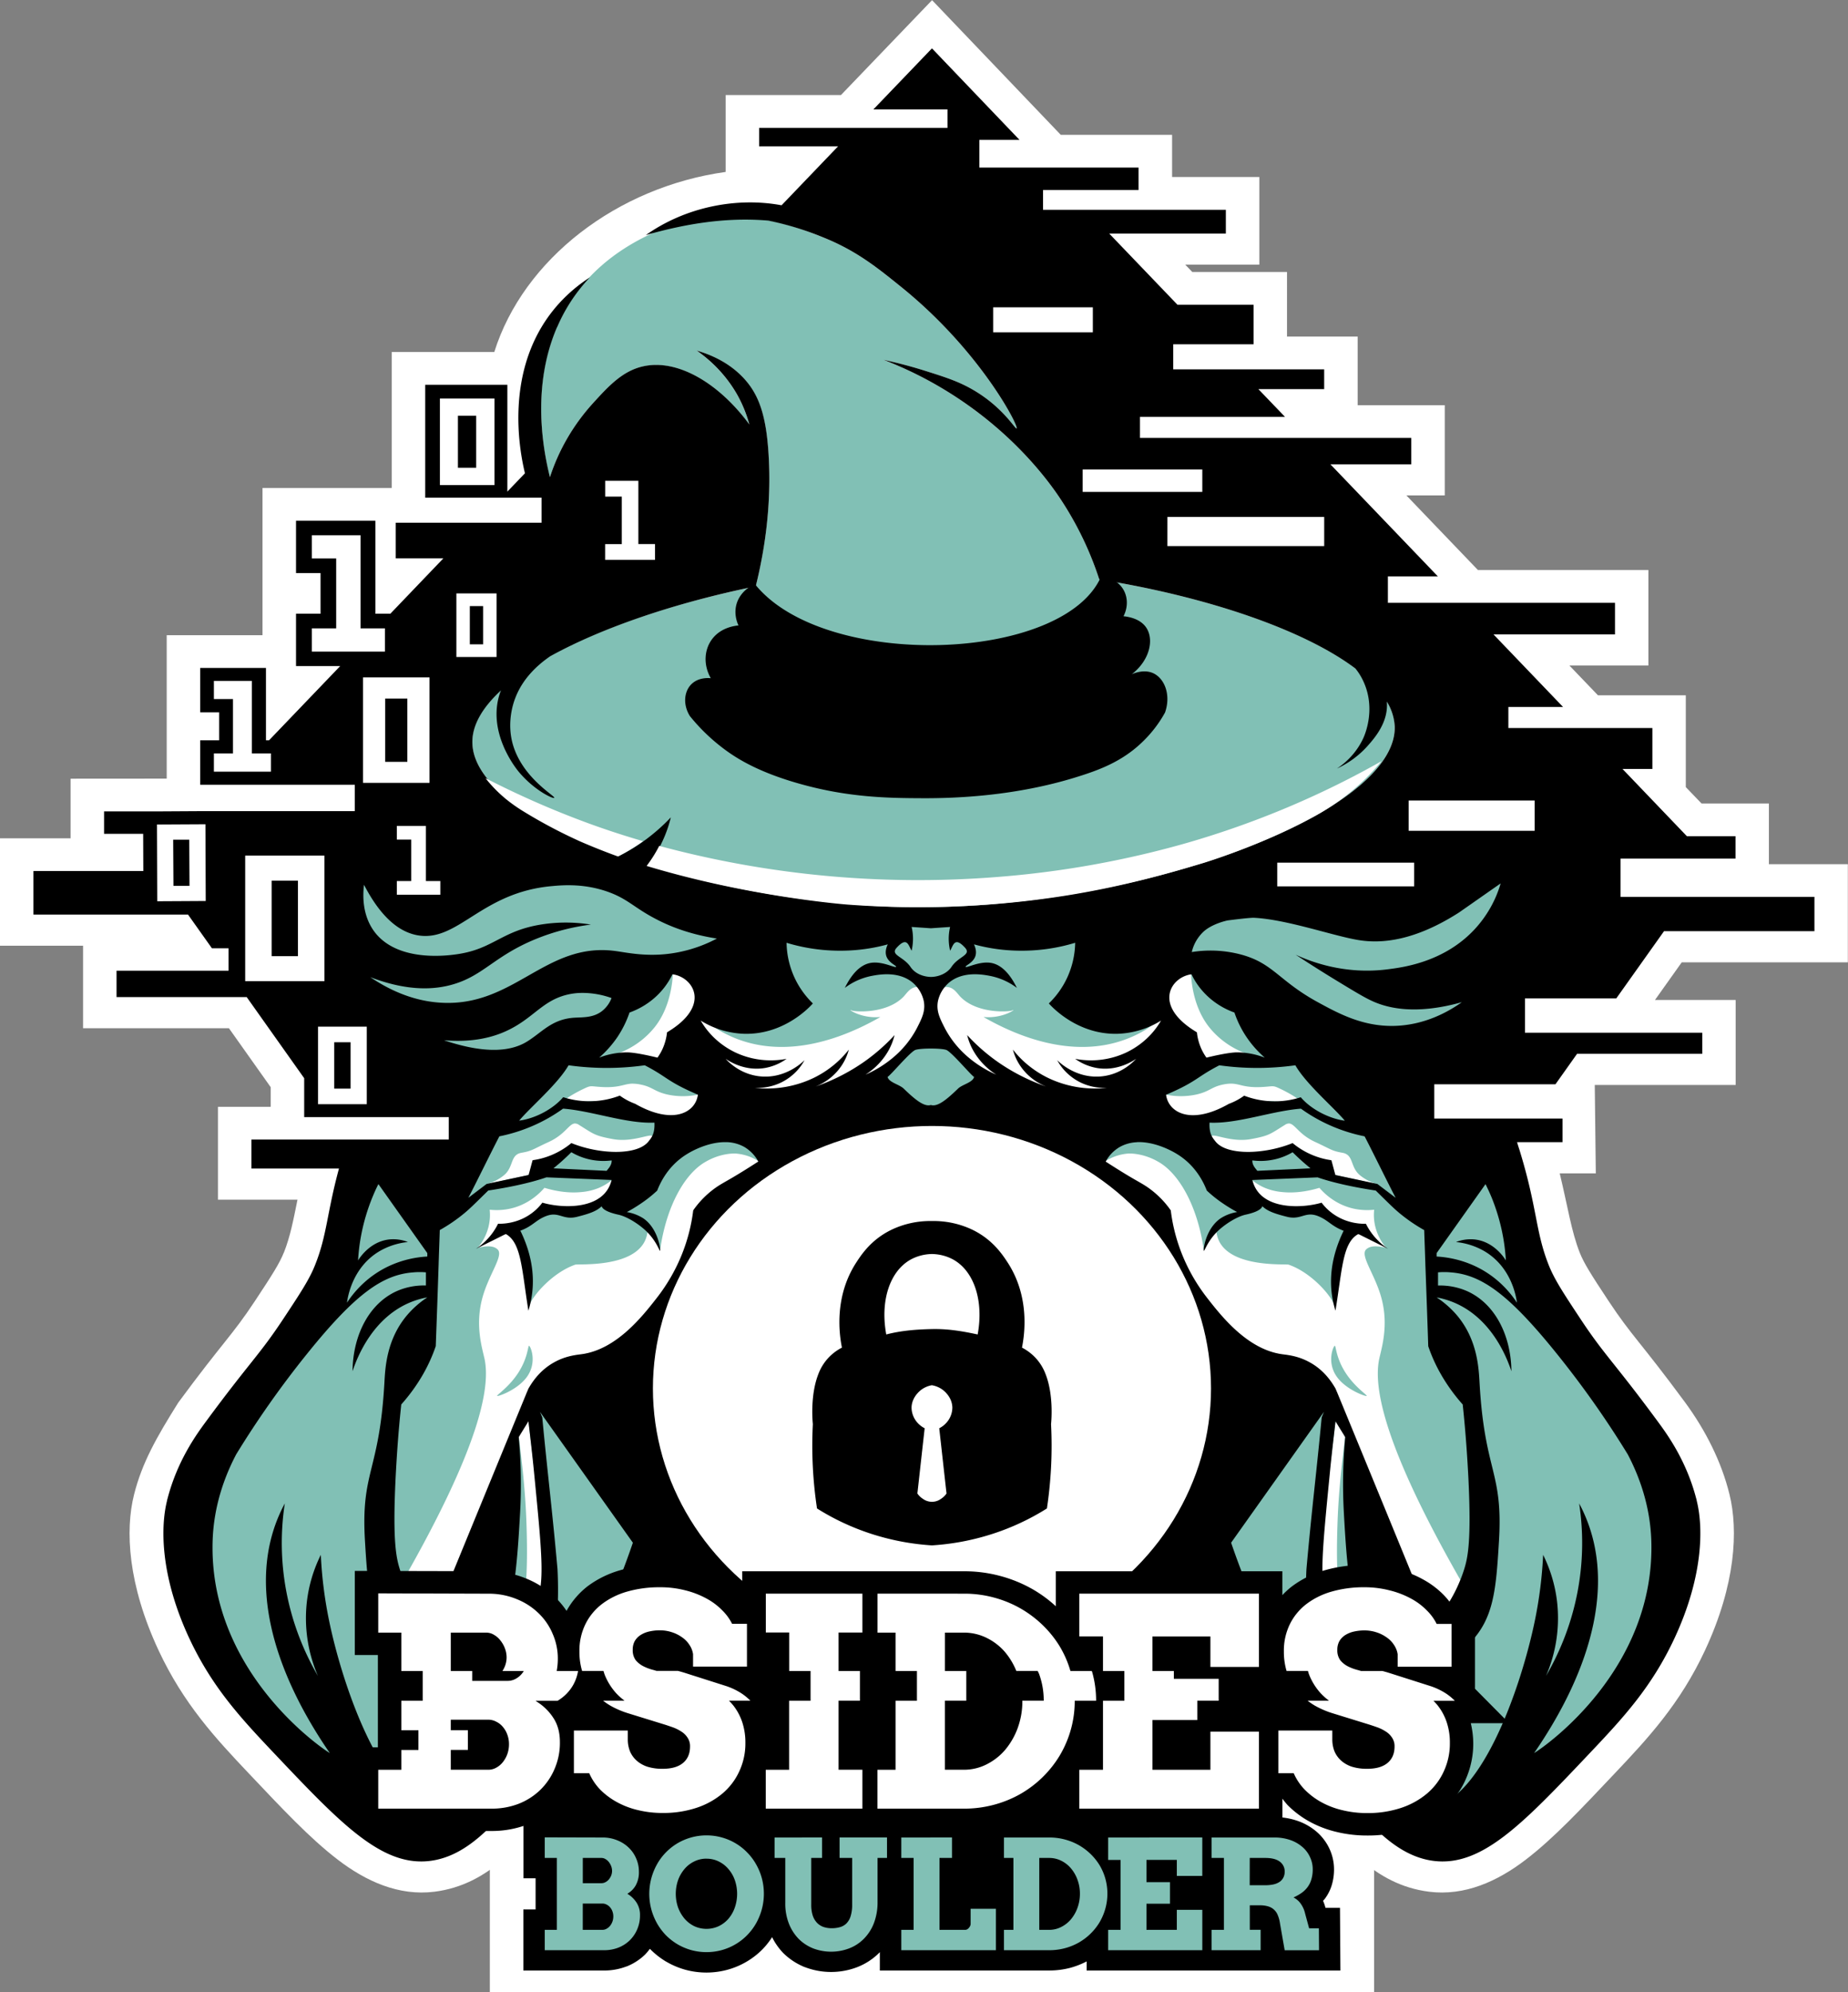 <?xml version="1.0" encoding="UTF-8" standalone="no"?>
<svg
   id="Capa_1"
   data-name="Capa 1"
   viewBox="0 0 2409.13 2596.52"
   version="1.1"
   sodipodi:docname="green_wizard_cropped.svg"
   inkscape:version="1.2.2 (b0a8486541, 2022-12-01)"
   xmlns:inkscape="http://www.inkscape.org/namespaces/inkscape"
   xmlns:sodipodi="http://sodipodi.sourceforge.net/DTD/sodipodi-0.dtd"
   xmlns="http://www.w3.org/2000/svg"
   xmlns:svg="http://www.w3.org/2000/svg"
   xmlns:rdf="http://www.w3.org/1999/02/22-rdf-syntax-ns#"
   xmlns:cc="http://creativecommons.org/ns#"
   xmlns:dc="http://purl.org/dc/elements/1.1/">
  <rect x="0" y="0" width="2409.13" height="2596.52" fill="#808080" stroke="none"/>
  <sodipodi:namedview
     id="namedview35"
     pagecolor="#ffffff"
     bordercolor="#666666"
     borderopacity="1.0"
     inkscape:showpageshadow="2"
     inkscape:pageopacity="0.0"
     inkscape:pagecheckerboard="0"
     inkscape:deskcolor="#d1d1d1"
     showgrid="false"
     inkscape:zoom="0.30351794"
     inkscape:cx="845.09009"
     inkscape:cy="1214.0963"
     inkscape:window-width="1916"
     inkscape:window-height="1142"
     inkscape:window-x="0"
     inkscape:window-y="0"
     inkscape:window-maximized="1"
     inkscape:current-layer="Capa_1" />
  <defs
     id="defs4">
    <style
       id="style2">.cls-1{fill:#fff;}.cls-2{fill:#81c0b5;}.cls-3{stroke:#000;stroke-miterlimit:1.61;stroke-width:0.4px;}</style>
  </defs>
  <title
     id="title6">Mesa de trabajo 1</title>
  <g
     id="g19967"
     transform="matrix(1.604,0,0,1.527,-727.64,-683.897)">
    <g
       id="g1383">
      <rect
         id="rect1300"
         class="cls-1"
         x="851.75"
         y="1736.29"
         width="718.67"
         height="412.61" />
      <path
         id="path1144"
         class="cls-1"
         d="m 1211.17,448 -74.05,81 h -93.7 v 65.61 C 955.21,607.5 879.11,669 855.37,748.3 H 772 V 864.35 H 667 V 990 h -77.87 v 122.4 l -78.11,0.06 v 50.87 H 453.61 V 1255 h 67.54 v 70.45 h 118.56 l 33.95,50.31 v 16.75 h -42.89 v 79.27 h 64.65 c -3.35,17.4 -5.95,31.73 -11.09,45.22 v 0.06 h -0.08 c -3.33,8.85 -9.28,18.75 -23.44,41.23 -18.8,29.86 -25.76,34.62 -62.28,86.66 v 0 0 c -17.63,29.56 -29.39,51.21 -35.93,78.46 -7.36,30.63 -5,76.75 19.83,132.8 v 0 c 20.28,45.72 46.43,75.29 73.32,105.11 27.25,30.23 49.51,55.29 72.44,73.75 22.93,18.46 49.57,31.15 78.55,27.33 45.32,-6 70.87,-42.45 93.29,-71 v 0 c 22,-28 29.13,-48.3 43.21,-75.08 9.88,-18.81 26.34,-44.22 47,-71.83 l 58.43,86.53 h 324.54 l 58.42,-86.53 c 20.7,27.61 37.14,53 47,71.83 14.08,26.78 21.24,47.11 43.21,75.08 v 0 c 22.42,28.5 48,65 93.27,71 29,3.82 55.62,-8.86 78.56,-27.33 22.94,-18.47 45.19,-43.52 72.43,-73.75 26.89,-29.82 53.08,-59.39 73.36,-105.11 v 0 c 24.88,-56.18 27,-102.36 19.8,-133 -6.54,-27.91 -19.47,-54.63 -35.91,-78.22 v 0 0 c -36.52,-52 -43.49,-56.8 -62.29,-86.66 -14.16,-22.48 -20.11,-32.38 -23.44,-41.23 -6.85,-18.2 -9.61,-38.46 -16.32,-67.82 h 29.33 l -0.85,-75.41 h 114.52 v -72.52 h -65.61 l 21.77,-32.16 h 135 v -83.77 h -64.15 v -51.78 h -54.74 l -12.8,-14 v -78.34 h -71.38 l -23.2,-25.41 h 64.2 v -81.53 h -138.58 l -58.14,-63.67 h 31.2 v -77 h -70.79 v -58.56 h -57.42 V 680 h -77 l -5.74,-6.28 h 60.25 v -74.78 h -70.92 v -36 h -90.48 z" />
    </g>
    <path
       id="path708"
       class="cls-2"
       d="m 848.21,1194.09 -47.05,39.51 -26.79,-11.37 -36.37,-45.48 -9.45,103.11 63.25,66 44.35,47.38 -15.86,45.76 h -79 l -22.19,113.47 -99.61,144.19 -12.61,107.49 52.12,104.34 88.47,75.75 65.62,28.76 49.75,-35.57 129.55,-204.74 -47.27,-139.69 85.2,-146.44 114,-99.61 105.35,9.45 72.71,30.06 71.48,54.81 45.81,103.33 55.83,66.52 -64.81,122.88 84.08,133 70.24,99.84 43.45,13.05 83.85,-59.2 95,-121.79 v -114 L 1700,1552.58 l -29,-117.17 -91.17,-4.5 7.21,-76 77.32,-51.44 63.71,-129.66 -107.27,40.19 -111.8,8 h -131.88 l -150.83,8.78 -198.89,-1.12 L 925.65,1176 Z" />
    <g
       id="g714">
      <path
         id="path710"
         class="cls-1"
         d="m 1000.58,1274.45 c 0.11,6.19 -0.68,31.41 -14.86,50.09 a 68.88,68.88 0 0 1 -29.72,22.4 58.7,58.7 0 0 1 8.45,-0.34 72.24,72.24 0 0 1 9.68,1.35 c 3.6,0.68 10.46,4.73 16,6 1.46,-2.14 6.41,-6.19 7.77,-9.46 2.13,-5.17 0.56,-10.13 0.9,-13.61 36.67,-22.88 18.32,-54.29 1.78,-56.43 z m 199,15.76 c -6.08,-0.11 -8.89,5.4 -11.71,8.44 -13.73,14.75 -39.73,12.84 -42,11.6 -4.62,-2.37 6.64,7.09 22.74,5.63 0.11,0 0.33,0 0.33,0.11 -43.11,25.89 -90.83,36 -130.9,11.14 -4.84,-3 -14.07,-11.25 -16.55,-13.51 2.59,10.92 -10.8,31.75 -1.24,38.16 14.52,9.91 22,38 47.73,39.4 50.65,2.59 126,-32.42 130.34,-56.85 a 87.05,87.05 0 0 0 6.42,-11.7 c 3.15,-6.87 3.82,-10 3.94,-12 a 24.82,24.82 0 0 0 -0.23,-7.32 27.8,27.8 0 0 0 -1.46,-5.18 18.06,18.06 0 0 0 -1.69,-3.6 c -1.46,-2 -3.83,-4.28 -5.74,-4.28 z m -231.42,82.51 c -7.32,0 -10.36,3.6 -24.76,2.92 -10.47,-0.56 -8.9,-1.8 -15.76,1.69 -4.39,2.14 -13.62,7.43 -15.31,9.91 5.18,1.8 13.17,0.9 24,0.33 9.11,-0.45 16.43,4.51 21.27,2.59 2.81,2.14 6.53,3.49 12,5.63 30.84,18.46 49.53,1.46 51.44,-13.73 A 56.63,56.63 0 0 1 996,1382 c -10.8,-2.59 -11.93,-6.53 -22,-8.56 a 30,30 0 0 0 -5.85,-0.67 z m -47,34 c -5,-0.11 -7.88,9.23 -21.5,15.76 -13.05,6.3 -13.39,7.65 -22.06,9.23 -9.57,1.69 -6.19,12 -14.29,19.13 a 36.62,36.62 0 0 1 -14,7.54 l 34.1,-7.65 c 1.24,-4.17 6.64,-7.88 7.77,-12 4.61,-0.68 7.65,-1.92 14.63,-5.41 5.86,-2.92 9.34,-3.82 12.5,-6.64 22.85,9.79 54.14,7.77 63,-5 0.56,-0.79 3.15,-2.7 2.59,-4 -1.24,-2.93 -16,5.51 -32.19,2.36 -15.09,-2.93 -15.43,-4.28 -27.58,-12.16 a 5.42,5.42 0 0 0 -3,-1.12 z m 129.55,25.66 c 0,0 -11,-0.56 -23.29,6.87 -16.89,9.79 -32.08,37.37 -37.26,75.3 a 44.89,44.89 0 0 0 -4.5,-8.33 58.49,58.49 0 0 0 -5.74,-7.09 26.36,26.36 0 0 1 -2.26,8.1 c -10.8,22.85 -54.14,19.14 -56.5,20 -18.23,6.64 -35.12,26.56 -37.82,36.13 -0.79,-37.93 -2.81,-58.31 -18.68,-63.71 -8.22,5.07 -15.42,8.22 -22.29,13.06 4.28,-0.9 11.59,-2.59 15.64,1.46 5.3,5.18 -7,21 -12.26,41.2 -6.31,24.09 0,43.67 1.8,52.79 4.84,25.32 -5.41,76.54 -66.07,188.19 a 121.58,121.58 0 0 0 9.23,19.48 129.16,129.16 0 0 0 14,19.36 q 40.53,-102.66 81.16,-205.42 a 58.63,58.63 0 0 1 17.22,-18 c 14.41,-9.57 22.62,-5 39.84,-12.72 14.52,-6.53 23.42,-16.21 34.11,-28.25 a 172.31,172.31 0 0 0 20.82,-29.27 162.87,162.87 0 0 0 17,-43.78 c 1.24,-5.85 2.25,-11.48 2.81,-16.66 a 90.77,90.77 0 0 1 8.11,-10.24 72.79,72.79 0 0 1 11.48,-10.13 q 9.61,-5.74 19.58,-12.16 c 4.73,-3.15 9.34,-6.19 13.85,-9.23 a 38.47,38.47 0 0 0 -19.93,-7 z M 950.94,1455 a 43.12,43.12 0 0 1 -10.92,6.86 46.29,46.29 0 0 1 -13.62,3.38 c -12.49,1.35 -23.86,-1.58 -30.28,-3.6 -3.49,4.28 -13.39,15 -29.49,18.12 a 49.35,49.35 0 0 1 -15,0.56 44.2,44.2 0 0 1 -1,14.75 45.89,45.89 0 0 1 -8.89,18 3.52,3.52 0 0 1 1.12,-0.79 c 1.8,-1.58 3.72,-3.27 5.63,-5.29 5.07,-5.18 9.46,-7.66 11.37,-11.71 9.57,0.23 16.09,-4.39 19.47,-6.08 8.56,-4.27 13.06,-6.75 15.31,-9.9 15.44,4.85 50.22,2.04 56.3,-24.3 z m -67.31,141.48 c 1.12,0.11 6.64,13.4 -1.24,25.78 -7.32,11.48 -23.75,17.56 -24.65,17 -0.9,-0.56 9.12,-7 16.88,-19.36 8.22,-13.18 8,-23.53 9.01,-23.42 z m -0.9,59.43 c -2.59,4.51 -5.29,9.8 -7.88,14.3 2,17.22 5.63,46 6.64,76.76 1.8,52 -2.14,69.79 -3.83,77.1 -6.3,25.89 -13.84,56.62 -38.94,66.86 -24.54,10 -50.09,-2 -57.07,-6.41 4.62,4.84 9.79,14 22,19 8,3.38 21.16,8.22 33.77,5.74 22.17,-4.28 33.65,-32.53 37.25,-39.39 a 129.66,129.66 0 0 0 6.65,-15.54 232.37,232.37 0 0 0 7.76,-25.44 183.51,183.51 0 0 0 5.63,-40.4 c 0.11,-4.28 0.11,-9.23 -0.68,-22.07 -1.35,-23 -3.26,-40.29 -4.5,-51 -1.46,-13 -4.61,-36.14 -6.75,-59.55 z M 780.3,1883.17 c -9.79,30.61 -3.71,59.65 17.22,78.11 35.35,29.72 57.52,4.5 67,-12.49 9.57,-15.65 16.21,-29.27 17,-33 1.35,-5.74 1.46,-19.14 1.8,-22.74 -2.59,3.49 -11.7,11.82 -18,16.44 -4.27,3.15 -13.28,10.46 -31.06,9.9 -21.84,-0.67 -31.07,-8.44 -35.23,-13.17 -8.67,-10 -17.34,-17.44 -18.69,-23.07 z" />
      <path
         id="path712"
         class="cls-1"
         d="m 1421.54,1274.45 c -0.11,6.19 0.68,31.41 14.86,50.09 a 68.88,68.88 0 0 0 29.72,22.4 58.7,58.7 0 0 0 -8.45,-0.34 72.24,72.24 0 0 0 -9.67,1.4 c -3.6,0.68 -10.46,4.73 -16,6 -1.46,-2.14 -6.42,-6.19 -7.77,-9.46 -2.13,-5.17 -0.56,-10.13 -0.9,-13.61 -36.68,-22.93 -18.33,-54.34 -1.79,-56.48 z m -199,15.76 c 6.08,-0.11 8.89,5.4 11.71,8.44 13.73,14.75 39.73,12.84 42,11.6 4.62,-2.37 -6.64,7.09 -22.74,5.63 -0.11,0 -0.33,0 -0.33,0.11 43.11,25.89 90.83,36 130.9,11.14 4.84,-3 14.07,-11.25 16.55,-13.51 -2.59,10.92 10.8,31.75 1.24,38.16 -14.52,9.91 -21.95,38 -47.73,39.4 -50.65,2.59 -125.95,-32.42 -130.34,-56.85 a 87.05,87.05 0 0 1 -6.42,-11.7 c -3.15,-6.87 -3.82,-10 -3.94,-12 a 24.82,24.82 0 0 1 0.23,-7.32 27.8,27.8 0 0 1 1.46,-5.18 17.53,17.53 0 0 1 1.69,-3.6 c 1.46,-2 3.83,-4.28 5.74,-4.28 z m 231.46,82.51 c 7.32,0 10.36,3.6 24.76,2.92 10.47,-0.56 8.89,-1.8 15.76,1.69 4.39,2.14 13.62,7.43 15.31,9.91 -5.18,1.8 -13.17,0.9 -24,0.33 -9.11,-0.45 -16.43,4.51 -21.27,2.59 -2.81,2.14 -6.53,3.49 -12,5.63 -30.84,18.46 -49.53,1.46 -51.44,-13.73 a 56.63,56.63 0 0 0 25.1,-0.11 c 10.8,-2.59 11.93,-6.53 21.95,-8.56 a 30,30 0 0 1 5.85,-0.67 z m 47,34 c 5,-0.11 7.88,9.23 21.5,15.76 13,6.3 13.39,7.65 22.06,9.23 9.57,1.69 6.19,12 14.29,19.13 a 36.62,36.62 0 0 0 14,7.54 l -34.1,-7.65 c -1.24,-4.17 -6.64,-7.88 -7.77,-12 -4.61,-0.68 -7.65,-1.92 -14.63,-5.41 -5.86,-2.92 -9.34,-3.82 -12.5,-6.64 -22.85,9.79 -54.14,7.77 -63,-5 -0.56,-0.79 -3.15,-2.7 -2.59,-4 1.24,-2.93 16,5.51 32.19,2.36 15.09,-2.93 15.42,-4.28 27.58,-12.16 a 5.42,5.42 0 0 1 3,-1.12 z m -129.56,25.66 c 0,0 11,-0.56 23.3,6.87 16.89,9.79 32.08,37.37 37.26,75.3 a 44.89,44.89 0 0 1 4.5,-8.33 58.49,58.49 0 0 1 5.74,-7.09 26.36,26.36 0 0 0 2.26,8.1 c 10.8,22.85 54.14,19.14 56.5,20 18.23,6.64 35.12,26.56 37.71,36.13 0.78,-37.93 2.81,-58.31 18.68,-63.71 8.22,5.07 15.42,8.22 22.29,13.06 -4.28,-0.9 -11.6,-2.59 -15.65,1.46 -5.29,5.18 7,21 12.27,41.2 6.3,24.09 0,43.67 -1.8,52.79 -4.84,25.32 5.4,76.54 66.07,188.19 a 122.45,122.45 0 0 1 -9.23,19.48 129.15,129.15 0 0 1 -14,19.36 q -40.52,-102.66 -81.15,-205.42 a 58.75,58.75 0 0 0 -17.22,-18 c -14.41,-9.57 -22.63,-5 -39.85,-12.72 -14.52,-6.53 -23.41,-16.21 -34.1,-28.25 a 171.74,171.74 0 0 1 -20.82,-29.27 162.54,162.54 0 0 1 -17,-43.78 c -1.24,-5.85 -2.25,-11.48 -2.81,-16.66 a 90.77,90.77 0 0 0 -8.11,-10.24 72.79,72.79 0 0 0 -11.48,-10.13 q -9.63,-5.74 -19.59,-12.16 c -4.72,-3.15 -9.34,-6.19 -13.84,-9.23 a 39.35,39.35 0 0 1 20,-7 z m 99.73,22.63 a 42.94,42.94 0 0 0 10.92,6.86 46.29,46.29 0 0 0 13.62,3.38 c 12.49,1.35 23.86,-1.58 30.28,-3.6 3.49,4.28 13.39,15 29.49,18.12 a 49.35,49.35 0 0 0 15,0.56 44.2,44.2 0 0 0 1,14.75 45.89,45.89 0 0 0 8.89,18 3.52,3.52 0 0 0 -1.12,-0.79 c -1.8,-1.58 -3.72,-3.27 -5.63,-5.29 -5.07,-5.18 -9.46,-7.66 -11.37,-11.71 -9.57,0.23 -16.1,-4.39 -19.47,-6.08 -8.56,-4.27 -13.06,-6.75 -15.31,-9.9 -15.47,4.84 -50.21,2.03 -56.29,-24.31 z m 67.31,141.48 c -1.13,0.11 -6.64,13.4 1.24,25.78 7.32,11.48 23.75,17.56 24.65,17 0.9,-0.56 -9.12,-7 -16.88,-19.36 -8.21,-13.19 -7.99,-23.54 -9,-23.43 z m 1,59.43 c 2.59,4.51 5.29,9.8 7.88,14.3 -2,17.22 -5.63,46 -6.64,76.76 -1.8,52 2.14,69.79 3.83,77.1 6.3,25.89 13.84,56.62 38.94,66.86 24.54,10 50.09,-2 57.07,-6.41 -4.61,4.84 -9.79,14 -21.95,19 -8,3.38 -21.16,8.22 -33.77,5.74 -22.17,-4.28 -33.65,-32.53 -37.25,-39.39 a 128.11,128.11 0 0 1 -6.64,-15.54 229.5,229.5 0 0 1 -7.77,-25.44 183.51,183.51 0 0 1 -5.63,-40.4 c -0.11,-4.28 -0.11,-9.23 0.68,-22.07 1.35,-23 3.26,-40.29 4.5,-51 1.35,-13 4.62,-36.14 6.75,-59.55 z m 102.32,227.26 c 9.79,30.61 3.71,59.65 -17.22,78.11 -35.35,29.72 -57.52,4.5 -67,-12.49 -9.57,-15.65 -16.21,-29.27 -17,-33 -1.35,-5.74 -1.46,-19.14 -1.8,-22.74 2.59,3.49 11.7,11.82 18,16.44 4.27,3.15 13.28,10.46 31.06,9.9 21.84,-0.67 31.07,-8.44 35.23,-13.17 8.67,-10 17.34,-17.44 18.69,-23.07 z" />
    </g>
    <path
       id="path716"
       class="cls-2"
       d="m 1587.15,1067.91 c -1.35,-53.46 -112.22,-104 -240.09,-125.5 a 288.18,288.18 0 0 0 -31.18,-68.1 c -7.42,-11.82 -36.35,-56 -92.29,-92.3 a 307,307 0 0 0 -51.78,-27 c 7.88,1.8 19.25,4.61 32.64,9 16.66,5.52 28.14,9.23 40.52,16.89 24.09,14.86 33.77,33.43 34.9,32.64 2,-1.46 -29,-65.73 -93.43,-120.44 -20,-17 -36.8,-31.29 -64.16,-42.77 -20.14,-8.44 -72.82,-30.5 -128.31,-7.88 -95.79,39.62 -112.9,129.89 -93.42,212.74 a 175.75,175.75 0 0 1 34.89,-63 c 12.38,-14.29 23.86,-27.46 40.52,-31.51 28,-6.87 61.91,14.18 86.67,49.52 a 115.47,115.47 0 0 0 -10.13,-25.89 113.8,113.8 0 0 0 -32.64,-37.14 c 10.13,3 25.77,9.46 38.27,23.64 12,13.73 18.46,31.29 20.26,67.53 1.35,25.67 0.45,63.71 -10.58,110 -123.59,26.26 -230.81,79.84 -230.3,133.08 0.79,71.36 195.74,139.57 360.19,140.69 182.79,1.24 391.3,-80.11 389.45,-154.2 z" />
    <path
       id="path718"
       d="m 1211.09,489.14 -47.61,52.11 h 60.22 V 557 h -153.08 v 15.76 h 64.16 l -45.93,50.31 c -36.13,-7.09 -77.77,1.24 -110.3,25.44 32.3,-9.68 65.28,-15.42 99.39,-12.38 a 237.08,237.08 0 0 1 44.35,14.18 c 27.35,11.48 44.12,25.78 64.15,42.77 64.39,54.71 95.45,119 93.43,120.44 -1.13,0.79 -10.81,-17.78 -34.9,-32.64 -12.38,-7.66 -23.86,-11.37 -40.52,-16.89 -13.39,-4.39 -24.76,-7.2 -32.64,-9 a 307,307 0 0 1 51.78,27 c 55.94,36.25 84.87,80.48 92.29,92.3 a 288.18,288.18 0 0 1 31.18,68.1 c 87,14.63 166.14,42.77 208.23,76.09 a 49,49 0 0 1 5,7.88 c 12.6,24.65 2.7,48.4 1.35,51.55 a 62,62 0 0 1 -21.39,25.89 76.54,76.54 0 0 0 24.77,-19.14 c 6,-7.09 17.22,-20.6 15.75,-38 a 46.15,46.15 0 0 1 6.42,21.27 c 1.8,74.06 -206.66,155.44 -389.45,154.2 -73,-0.45 -152.07,-14.29 -217.46,-35.68 a 116,116 0 0 0 11.82,-20.71 112.26,112.26 0 0 0 6.75,-20.26 159.17,159.17 0 0 1 -19.14,18 146,146 0 0 1 -22.85,14.86 c -69.67,-26.11 -119,-61.12 -119.31,-96.91 -0.11,-15 8.45,-29.94 23.3,-44.35 l -0.67,1.69 c -11.26,33.77 12.83,65.17 15.76,68.66 12.38,15.19 27.24,22.4 28.14,21.38 1.23,-1.46 -26,-16.77 -33.77,-46.14 -4.84,-18.46 0.45,-34.67 2.25,-39.4 5.85,-15.87 17.11,-27.24 28.14,-35.23 42.66,-24.76 102.54,-45.92 167.15,-59.77 11,-46.26 11.93,-84.3 10.58,-110 -1.8,-36.24 -8.22,-53.8 -20.26,-67.53 -12.5,-14.18 -28.14,-20.6 -38.27,-23.64 a 113.8,113.8 0 0 1 32.64,37.14 115.47,115.47 0 0 1 10.13,25.89 c -24.76,-35.34 -58.64,-56.39 -86.67,-49.52 -16.66,4 -28.14,17.22 -40.52,31.51 a 175.75,175.75 0 0 0 -34.89,63 C 890.42,812.07 890.3,766.93 906,728 c 0.11,-0.23 0.11,-0.34 0.22,-0.57 0.11,-0.23 0.12,-0.22 0.23,-0.33 A 145.13,145.13 0 0 1 933,684.65 126.76,126.76 0 0 0 896.2,722.92 C 867.68,769.07 874,824.45 880.29,851.8 L 866,867.45 v -91.18 h -66.76 v 96.35 h 94.55 V 894 H 775.27 v 30.4 H 814 l -43.11,47.27 H 758.72 V 892.32 H 694.23 V 937 h 19.92 v 34.66 h -19.92 v 44.69 h 35.9 l -57.85,63.37 h -2.48 v -61.79 h -53.46 v 37.93 h 15.42 v 23.86 h -15.42 v 37.93 H 742 v 22.51 H 617 l -37.37,0.23 h -41.41 v 19.13 H 570 l 0.12,31.74 h -89.3 v 37.15 h 125.61 l 19.47,28.81 h 13.51 v 19.14 h -91.06 v 22.51 h 105.81 l 46.71,69.22 v 33.21 h 117.51 v 19.13 H 658 v 24.76 h 71.14 c -9.9,38.27 -9.68,56.73 -19.36,82.17 -4.61,12.27 -11.71,23.64 -25.89,46.15 -19.7,31.29 -27,36.47 -63,87.8 -7.88,11.25 -23.07,33.31 -31.07,65.5 a 12.45,12.45 0 0 0 -0.45,2 c -5.51,23.41 -5.06,65 18,117.06 18.58,41.87 41.87,68.21 68.66,97.93 54.48,60.44 87.91,97.47 127.19,92.29 30.73,-4.05 53,-32.3 75.42,-60.78 19.81,-25.21 25.66,-42.66 40.52,-70.91 14.07,-26.79 36.58,-64 72.49,-105.92 l 71.58,106 h 295.58 l 71.59,-106 c 35.9,41.88 58.41,79.13 72.48,105.92 14.86,28.25 20.71,45.7 40.52,70.91 22.4,28.48 44.69,56.73 75.42,60.78 39.28,5.18 72.71,-31.85 127.19,-92.29 26.79,-29.72 50.09,-56.06 68.66,-97.93 23.07,-52.11 23.52,-93.65 18,-117.06 a 12.45,12.45 0 0 0 -0.45,-2 c -8,-32.19 -23.19,-54.25 -31.07,-65.5 -36,-51.33 -43.33,-56.51 -63,-87.8 -14.18,-22.51 -21.27,-33.88 -25.88,-46.15 -10.81,-28.7 -9.12,-48.4 -23.64,-97.92 -0.9,-2.93 -1.35,-4.39 -2,-6.76 h 36.92 v -20.14 h -104.21 v -29.27 h 98.49 l 17.56,-26 h 101.75 v -18 H 1693.07 V 1300 h 74.18 l 38.83,-57.41 h 122.23 v -29.26 h -157.58 v -32.65 h 93.43 v -19.13 h -39.51 l -52.34,-57.41 h 24.31 v -34.89 h -117.06 v -18 H 1724 l -56.5,-61.9 h 98.71 v -27 h -184.57 v -22.53 h 40.63 l -87.34,-95.67 h 65.73 v -22.52 h -220.5 v -18 H 1498 L 1476.4,780 h 53.46 v -16.9 h -122.69 v -21.38 h 65.29 V 708 h -61.8 l -55.49,-60.78 h 94.77 V 626.91 H 1301.36 V 610 H 1379 v -19.11 h -129.41 v -23.64 h 32.64 z m 49.75,221 h 81 v 21.38 h -81 z M 811.17,788 h 44.35 v 73.84 h -44.35 z m 14.64,14.74 v 44.35 h 14.85 v -44.37 h -14.85 z m 507.75,45.81 h 97.25 v 19.14 h -97.25 z m -388.1,9.68 h 27 v 54 H 986 v 13.51 h -40.54 v -13.5 H 959 v -40.52 h -13.5 v -13.51 z m 457,30.85 h 127.42 v 24.87 h -127.44 z m -695.4,15.62 h 39.62 v 79.47 h 19.81 V 1004 h -59.43 v -19.83 h 19.81 v -59.66 h -19.81 z m 117.51,49.64 h 32.64 v 54.25 h -32.64 z m 10.92,10.8 v 32.65 h 10.8 V 965.14 Z M 748.71,1026 h 54 v 90 h -54 z m -121.23,3 h 30.84 v 61.9 h 15.53 v 15.54 H 627.48 V 1090.9 H 643 v -46.4 h -15.52 z m 139.23,15.08 v 54 h 18 v -54 z m 831.81,87 h 102.42 v 25.88 h -102.42 z m -977.91,20.26 0.12,32.75 0.11,32.75 -19.7,0.12 -19.7,0.11 -0.11,-32.76 -0.11,-32.75 19.7,-0.11 z m 155.56,1.46 h 23.64 v 47 h 11.7 v 11.7 h -35.34 v -11.7 h 11.71 v -35.35 h -11.71 v -11.7 z m -181.78,11.7 0.11,19.7 0.11,19.7 h 13.06 l -0.11,-19.7 -0.11,-19.7 z m 58.53,13.62 h 64.38 v 107.16 H 652.92 V 1178.1 Z m 838.78,6 H 1603 v 20.26 h -111.3 z m -817.28,15.42 v 64.38 h 21.38 v -64.38 z m 998.84,2.36 a 99,99 0 0 1 -21.39,39.4 c -24.54,27.46 -57.18,32.08 -69.79,33.77 -35.56,5 -63.59,-6.64 -75.41,-12.38 7.2,4.95 17.56,12 30.39,20.26 15.65,10 24.76,15.87 31.52,19.13 11.48,5.63 34.21,12.61 73.16,1.13 -10.24,7.65 -30.17,20 -56.28,20.26 -25.1,0.22 -44.46,-10.92 -60.78,-20.26 -31.74,-18.24 -36,-33 -61.91,-40.52 a 92.14,92.14 0 0 0 -40.52,-2.26 35.09,35.09 0 0 1 9,-16.88 c 7.09,-7.32 20,-10.13 20.26,-10.13 10.69,-1.46 18.91,-2.36 21.38,-2.25 27.13,1.46 65.4,15.87 85.55,19.13 17.78,2.93 44.57,0.9 81,-23.63 11.25,-8.22 22.51,-16.55 33.77,-24.77 z m -923.77,1.1 c 16.1,32.75 32.42,41 43.56,43.11 33,6.08 51.55,-36.81 109.52,-42 9.46,-0.91 26.12,-2.14 45,4.84 16.1,6 21.28,13.39 38.16,22.73 11,6.19 27.58,13.51 50.54,17.22 a 109.34,109.34 0 0 1 -28.25,11 c -24.54,5.86 -43.56,1.13 -54,-0.33 -57.29,-8.22 -82.62,48.62 -143.29,44 -13.28,-1 -33,-5.29 -56.16,-21.73 31.63,12.72 53.46,10.47 67.53,6.08 24.77,-7.65 33.77,-24.54 67.76,-38.94 a 171.15,171.15 0 0 1 44,-12 121.1,121.1 0 0 0 -39.39,-0.22 c -33.09,5.29 -39.4,20.82 -68.89,25.44 -6.53,1 -46.6,7.31 -66.29,-17.34 -11.94,-15.08 -10.7,-34.33 -9.8,-41.87 z m 445.06,36 15.64,1.12 15.65,-1.12 a 45.45,45.45 0 0 0 -1.13,10.13 48.07,48.07 0 0 0 1.13,10.13 c 2.59,-4.28 3.49,-12.72 12.38,-2.25 4.84,6.08 -5.74,7.2 -11.26,16.09 -4,6.08 -11,8.45 -16.54,8.56 h -0.23 c -5.51,-0.11 -12.6,-2.37 -16.54,-8.56 -5.74,-8.89 -16.44,-10 -11.48,-16.09 8.89,-10.47 9.79,-2 12.38,2.25 a 48.81,48.81 0 0 0 1.12,-10.13 45.37,45.37 0 0 0 -1.12,-10.13 z m -101.64,13.51 a 143,143 0 0 0 45,6.75 138.61,138.61 0 0 0 37.26,-5.4 c -1.35,2.92 -2.25,6.64 -1.13,10.13 1.92,5.74 8.33,8 7.88,9 -0.56,1.35 -10.92,-4.84 -20.26,-3.38 -9.91,1.58 -16.77,11.6 -21.39,21.39 a 52.15,52.15 0 0 1 21.39,-10.13 c 5.63,-1.13 22.06,-4.62 33.77,5.63 a 29.12,29.12 0 0 1 9,15.76 c 1.58,8.55 -1.69,15.08 -5.74,23.41 a 82.43,82.43 0 0 1 -19.13,24.76 91,91 0 0 1 -22.51,14.63 57.15,57.15 0 0 0 19.13,-21.38 54.38,54.38 0 0 0 4.5,-12.38 155.81,155.81 0 0 1 -24.65,22.73 158.2,158.2 0 0 1 -39.51,21.16 46.4,46.4 0 0 0 27,-31.51 82.42,82.42 0 0 1 -28,23.86 84.47,84.47 0 0 1 -48.51,8.78 43.18,43.18 0 0 0 21.38,-4.5 44.18,44.18 0 0 0 19.14,-19.14 c -1.46,1.58 -15.87,16.44 -37,13.73 -15.53,-2 -24.88,-12.26 -27.13,-14.85 2.82,2 15.2,10.58 31.52,7.88 a 41.86,41.86 0 0 0 18,-7.88 64.82,64.82 0 0 1 -41.54,-5.41 65.89,65.89 0 0 1 -28.25,-27.24 68.66,68.66 0 0 0 34.89,11.26 c 32.31,1.13 53.24,-22.29 56.28,-25.89 a 74.13,74.13 0 0 1 -14.63,-21.38 77.08,77.08 0 0 1 -6.75,-30.39 z m 234.57,0 a 77.13,77.13 0 0 1 -6.76,30.39 73.93,73.93 0 0 1 -14.63,21.38 c 3,3.6 24,27 56.28,25.89 a 68.58,68.58 0 0 0 34.89,-11.26 65.89,65.89 0 0 1 -28.25,27.24 64.79,64.79 0 0 1 -41.53,5.41 41.75,41.75 0 0 0 18,7.88 c 16.32,2.7 28.7,-5.86 31.51,-7.88 -2.25,2.58 -11.59,12.83 -27.12,14.85 -21.16,2.71 -35.57,-12.15 -37,-13.73 a 44.14,44.14 0 0 0 19.13,19.14 43.19,43.19 0 0 0 21.39,4.5 84.51,84.51 0 0 1 -48.52,-8.78 82.26,82.26 0 0 1 -28,-23.86 46.36,46.36 0 0 0 27,31.51 158.54,158.54 0 0 1 -39.51,-21.16 156.25,156.25 0 0 1 -24.65,-22.73 54,54 0 0 0 4.51,12.38 57.15,57.15 0 0 0 19.13,21.38 91.14,91.14 0 0 1 -22.51,-14.63 82.72,82.72 0 0 1 -19.14,-24.76 c -4.05,-8.33 -7.31,-14.86 -5.74,-23.41 a 29.11,29.11 0 0 1 9,-15.76 c 11.7,-10.25 28.14,-6.76 33.77,-5.63 a 52.07,52.07 0 0 1 21.38,10.13 c -4.61,-9.79 -11.48,-19.81 -21.38,-21.39 -9.35,-1.46 -19.7,4.73 -20.27,3.38 -0.45,-1 6,-3.26 7.88,-9 1.13,-3.49 0.23,-7.21 -1.12,-10.13 a 138.53,138.53 0 0 0 37.25,5.4 142.48,142.48 0 0 0 45,-6.75 z m -327.32,26.9 c 16.66,2.14 32.3,26.56 -4.39,49.52 a 48,48 0 0 1 -3.38,13.51 44.14,44.14 0 0 1 -4.39,8.1 c -4.27,-1.12 -18,-4.5 -24.87,-4.5 a 61,61 0 0 0 -22.51,4.5 92,92 0 0 0 14.52,-17.11 90.9,90.9 0 0 0 10.13,-21.38 62.49,62.49 0 0 0 34.89,-32.64 z m 421.87,0 a 62.49,62.49 0 0 0 34.89,32.64 88.49,88.49 0 0 0 24.65,38.49 61,61 0 0 0 -22.51,-4.5 c -6.87,0 -20.6,3.38 -24.88,4.5 a 44.75,44.75 0 0 1 -4.39,-8.1 47.63,47.63 0 0 1 -3.37,-13.51 c -36.7,-23 -21.05,-47.38 -4.39,-49.52 z m -495.37,15.87 a 67.88,67.88 0 0 1 24,4.39 25.82,25.82 0 0 1 -7.87,11.25 c -7.55,6 -16.21,5 -23.64,5.63 -17.45,1.69 -24.88,12.27 -37.15,20.26 -11.25,7.32 -31,11.82 -67.53,-1.12 23.64,2.13 40,-2.71 50.65,-7.88 22.51,-10.81 29.6,-27 51.78,-31.52 a 49.48,49.48 0 0 1 9.79,-1 z m -214.54,28.81 h 39.62 v 66.19 h -39.62 z m 13.17,13.28 V 1377 h 13.29 v -39.62 h -13.29 z m 484.9,5.41 c 5,0 10,0.33 12.38,1.12 4.17,1.35 20.15,21.61 22.74,23.08 -0.9,4.72 -9.45,6.41 -12.94,9.9 -8.67,8.78 -16.55,16 -22.18,14.07 -5.62,1.91 -13.5,-5.29 -22.17,-14.07 -3.49,-3.49 -12,-5.18 -13,-9.9 2.59,-1.47 18.58,-21.73 22.74,-23.08 2.42,-0.79 7.48,-1.12 12.43,-1.12 z m -294.45,14.29 a 219.21,219.21 0 0 0 29.27,2.25 214.71,214.71 0 0 0 32.64,-2.25 c 18.91,10.24 17.67,13.62 43.22,25.1 -1.91,15.2 -20.15,26.23 -51,7.77 a 51.27,51.27 0 0 1 -12.49,-7 66.36,66.36 0 0 1 -46,1.35 c -8.1,10 -22.62,18.23 -35.79,20 9.12,-11.49 31.4,-31.18 40.18,-47.28 z m 528.8,0 a 213.33,213.33 0 0 0 32.64,2.25 218.91,218.91 0 0 0 29.26,-2.25 c 8.78,16.1 31.07,35.79 40.19,47.28 -13.17,-1.81 -27.69,-10 -35.8,-20 a 66.33,66.33 0 0 1 -46,-1.35 51.37,51.37 0 0 1 -12.5,7 c -30.84,18.46 -49.07,7.43 -51,-7.77 25.55,-11.48 24.31,-14.86 43.22,-25.1 z m -533.3,37 c 23.3,1.8 51.55,13.06 74.29,11.93 0.45,9.8 -2.7,13.17 -4.51,15.65 -8.89,12.72 -40.18,11.59 -63,1.8 a 62.32,62.32 0 0 1 -13.5,9 59.5,59.5 0 0 1 -18,5.62 c -1.13,4.17 -2.14,8.44 -3.27,12.61 l -34.1,7.65 -14.86,11.82 c 7.09,-14.29 18.12,-38.16 25.21,-52.45 a 130.47,130.47 0 0 0 51.78,-23.64 z m 599.71,0 a 130.35,130.35 0 0 0 51.77,23.64 c 7.1,14.29 18.13,38.16 25.22,52.45 l -14.86,-11.82 -34.11,-7.65 c -1.12,-4.17 -2.14,-8.44 -3.26,-12.61 a 59.5,59.5 0 0 1 -18,-5.62 62.67,62.67 0 0 1 -13.51,-9 c -22.85,9.79 -54.14,10.92 -63,-1.8 -1.8,-2.48 -5,-5.85 -4.5,-15.65 22.7,1.15 50.95,-10.11 74.3,-11.91 z m -466.44,28.59 a 30,30 0 0 1 14.18,4.17 31.41,31.41 0 0 1 11.26,12.38 c -9.12,6.19 -16.78,11.14 -22.52,14.63 -6.52,3.94 -8.89,5.29 -12.38,7.88 a 77,77 0 0 0 -18,19.14 155.29,155.29 0 0 1 -29.26,74.28 c -11.93,16.1 -32.76,44 -60.78,48.4 -4.62,0.68 -13.06,1.35 -22.51,6.76 -10.58,6 -16.89,14.74 -20.83,21.72 v 0 c -0.11,0.23 -0.34,0.56 -0.45,0.79 -0.45,1 -0.79,2 -1.24,3 q -38.82,99.27 -77.55,198.44 A 128.48,128.48 0 0 1 778.53,1787 c -2.92,-9.9 -5.85,-24.08 -3.37,-77.66 0.78,-15.76 2,-37.26 4.61,-62.81 a 153.2,153.2 0 0 0 17.9,-26.11 142.14,142.14 0 0 0 10.13,-23.64 c 0.79,-22.51 1.57,-44.91 2.25,-67.42 v 0 c 0.11,-2.37 0.11,-4.62 0.22,-7 0.23,-8.22 0.57,-16.43 0.79,-24.65 a 134.55,134.55 0 0 0 20.26,-14.63 c 4.84,-4.28 8.11,-7.77 19.14,-19.14 15.08,-2.36 33.43,-6.19 47.27,-11.25 l 53,2.25 c -6.08,26.34 -40.86,24.2 -56.28,19.36 a 43.1,43.1 0 0 1 -15.76,13.5 43.55,43.55 0 0 1 -20.26,4.51 53.89,53.89 0 0 1 -10.11,14.69 50.64,50.64 0 0 1 -7.88,6.75 c 7.88,-4.16 15.76,-8.21 23.64,-12.38 a 2.19,2.19 0 0 0 0.79,-0.22 c 12.6,7.54 12.83,30.27 18.23,65.39 6.75,-23 3.83,-46 -6.53,-68.32 10.36,-4 12.5,-9.23 21.28,-12.61 10.13,-3.94 13.39,3.83 24.76,0.79 9.34,-2.48 15.76,-4.61 20,-9 1.24,3.82 8.78,6.07 13.73,7.2 5.86,1.35 14.19,6.3 20.83,12.38 9.68,8.89 12.38,18.69 12.94,18.46 0.56,-0.23 -1.24,-18.57 -13.39,-27.58 a 34.28,34.28 0 0 0 -13.62,-5.51 121.7,121.7 0 0 0 11.14,-7.09 104.66,104.66 0 0 0 13.54,-11.26 c 2.36,-6.41 8.89,-21.61 24.76,-31.51 3.27,-2.14 17.45,-10.47 32,-9.8 z m 333.17,0 c 14.52,-0.67 28.7,7.66 32,9.8 15.88,9.9 22.4,25.1 24.77,31.51 a 104.44,104.44 0 0 0 13.5,11.26 121.67,121.67 0 0 0 11.15,7.09 34.22,34.22 0 0 0 -13.62,5.51 c -12.16,9 -14.07,27.24 -13.4,27.58 0.67,0.34 3.27,-9.57 13,-18.46 6.64,-6.08 15,-11 20.82,-12.38 5,-1.13 12.49,-3.38 13.73,-7.2 4.28,4.39 10.7,6.52 20,9 11.37,3 14.63,-4.73 24.76,-0.79 8.78,3.49 10.92,8.56 21.27,12.72 -10.35,22.29 -13.39,45.36 -6.64,68.21 5.52,-35.12 5.74,-57.85 18.35,-65.28 0.22,0 0.56,0.11 0.79,0.11 7.88,4.17 15.76,8.22 23.64,12.38 a 50.64,50.64 0 0 1 -7.88,-6.75 53.66,53.66 0 0 1 -10.13,-14.63 43.51,43.51 0 0 1 -20.26,-4.51 43,43 0 0 1 -15.76,-13.5 c -15.42,4.84 -50.2,7 -56.28,-19.36 l 53,-2.25 c 13.85,5.06 32.2,8.89 47.28,11.25 11,11.37 14.29,14.86 19.13,19.14 a 135.6,135.6 0 0 0 20.26,14.63 c 0.23,8.22 0.57,16.43 0.79,24.65 0.12,2.36 0.12,4.61 0.23,7 0.78,22.4 1.57,44.91 2.25,67.42 a 141.3,141.3 0 0 0 10.13,23.64 153.79,153.79 0 0 0 17.89,26.11 c 2.59,25.55 3.83,47 4.62,62.81 2.47,53.58 -0.45,67.76 -3.38,77.66 a 128.34,128.34 0 0 1 -25.89,47.28 q -38.65,-99.28 -77.55,-198.44 c -0.45,-1 -0.79,-2 -1.24,-3 -0.11,-0.23 -0.34,-0.56 -0.44,-0.79 v 0 c -3.94,-7 -10.25,-15.76 -20.83,-21.72 -9.45,-5.41 -17.89,-6.08 -22.51,-6.76 -28,-4.39 -48.85,-32.3 -60.78,-48.4 a 155.34,155.34 0 0 1 -29.27,-74.28 76.77,76.77 0 0 0 -18,-19.14 c -3.49,-2.59 -5.86,-3.94 -12.39,-7.88 -5.74,-3.49 -13.39,-8.44 -22.51,-14.63 a 31.33,31.33 0 0 1 11.26,-12.38 30,30 0 0 1 14.18,-4.17 z M 918,1431.25 a 49.28,49.28 0 0 0 32.76,7 c 0.22,4.27 -3.16,7.42 -4.06,8.89 L 903.47,1445 c 2.48,-2.14 5.18,-4.5 7.77,-7 q 3.54,-3.37 6.75,-6.75 z m 586.2,0 q 3.21,3.38 6.76,6.75 c 2.59,2.48 5.29,4.84 7.76,7 l -43.22,2.14 c -0.9,-1.47 -4.28,-4.62 -4,-8.89 a 49.27,49.27 0 0 0 32.75,-7 z m -743,27.24 39.73,58.86 v 2.93 a 82.1,82.1 0 0 0 -28.14,6.75 c -21.27,9.35 -32.64,25.44 -37.14,32.65 0.56,-4.28 4.05,-29.72 26,-43.68 a 55.59,55.59 0 0 1 23.52,-8.1 31.21,31.21 0 0 0 -14.63,-2.25 c -16.21,1.57 -24.87,16.21 -25.89,18 a 175.21,175.21 0 0 1 11.26,-52.9 c 1.69,-4.39 3.38,-8.45 5.29,-12.27 z m 899.79,0 c 1.8,3.82 3.6,7.88 5.29,12.26 a 175.58,175.58 0 0 1 11.25,52.91 c -1,-1.8 -9.68,-16.44 -25.89,-18 a 31.23,31.23 0 0 0 -14.63,2.25 55.62,55.62 0 0 1 23.53,8.1 c 22,14 25.43,39.4 26,43.68 -4.51,-7.21 -15.87,-23.3 -37.15,-32.65 a 82,82 0 0 0 -28.14,-6.75 v -2.93 z m -865.57,75.07 c 1.69,0 3.15,0.11 4.39,0.23 V 1545 a 52.58,52.58 0 0 0 -23.53,4.73 c -22.4,10.47 -35.79,37.26 -36.13,68.44 3.83,-12 16.55,-46.49 48.51,-59.43 a 68.37,68.37 0 0 1 12.27,-3.61 79.38,79.38 0 0 0 -16.88,15.76 c -16.43,20.82 -17.34,44.91 -18,57.41 -4.17,76.65 -19.25,74.85 -15.76,135.07 2.36,41.08 4.17,65.84 23.64,86.66 12.6,13.51 38.94,32.31 60.78,24.77 35.12,-12 38.94,-85.66 41.65,-136.2 a 457.83,457.83 0 0 0 -1.13,-64.16 c 2.59,-4.5 5.29,-9 7.88,-13.5 1.13,10 2.81,24.87 4.5,42.77 4.84,52.11 7.32,78.23 5.63,95.67 -3,30.39 -17.9,96.92 -57.29,104.91 -5.18,1 -27.24,4.39 -57.41,-23.64 6,25.78 27.35,44.35 51.67,45.92 30,1.92 48.4,-23.3 49.52,-24.76 A 104.42,104.42 0 0 1 858.34,1957 c -8.45,10.81 -26.79,34.33 -48.29,34 -44.35,-0.79 -77.78,-103 -88.92,-159.83 a 377.38,377.38 0 0 1 -6.75,-56.28 126.38,126.38 0 0 0 -11.26,39.39 129.89,129.89 0 0 0 8.89,63.93 234,234 0 0 1 -26.9,-147.21 c -32.19,62.92 -10.69,140.92 36.58,213.07 -9.79,-6.19 -98.82,-71.92 -95.22,-181.78 1,-29 9.45,-53.8 19.13,-73.16 a 818.5,818.5 0 0 1 57.4,-85.56 c 39.73,-51.89 61.9,-67.87 86.67,-69.78 a 51.7,51.7 0 0 1 5.74,-0.23 z m 831.35,0 a 51.79,51.79 0 0 1 5.74,0.23 c 24.76,1.91 46.94,17.89 86.67,69.78 a 817.05,817.05 0 0 1 57.4,85.55 c 9.68,19.36 18.13,44.12 19.14,73.16 3.6,109.86 -85.43,175.59 -95.23,181.78 47.28,-72.15 68.78,-150.15 36.59,-213.07 a 233.89,233.89 0 0 1 -26.91,147.22 129.87,129.87 0 0 0 8.9,-63.93 126.65,126.65 0 0 0 -11.26,-39.39 378.72,378.72 0 0 1 -6.75,56.28 c -11.15,56.84 -44.57,159 -88.92,159.83 -21.5,0.33 -39.85,-23.19 -48.29,-34 a 104.37,104.37 0 0 1 -21.39,-55.15 c 1.13,1.46 19.48,26.68 49.53,24.76 24.31,-1.57 45.7,-20.14 51.66,-45.92 -30.16,28 -52.22,24.65 -57.4,23.64 -39.4,-8 -54.25,-74.52 -57.29,-104.91 -1.69,-17.44 0.78,-43.56 5.62,-95.67 1.69,-17.9 3.38,-32.75 4.51,-42.77 2.59,4.5 5.29,9 7.88,13.5 a 457.83,457.83 0 0 0 -1.13,64.16 c 2.7,50.54 6.53,124.15 41.65,136.2 21.83,7.54 48.17,-11.26 60.78,-24.76 19.47,-20.83 21.27,-45.59 23.63,-86.67 3.49,-60.22 -11.59,-58.42 -15.75,-135.07 -0.68,-12.5 -1.58,-36.59 -18,-57.41 a 79.65,79.65 0 0 0 -16.89,-15.76 67.88,67.88 0 0 1 12.27,3.61 c 32,12.94 44.69,47.38 48.51,59.43 -0.33,-31.18 -13.73,-58 -36.13,-68.44 a 52.5,52.5 0 0 0 -23.52,-4.73 v -11.25 c 1.24,-0.11 2.59,-0.23 4.39,-0.23 z m -734.33,119.2 75.56,111.77 c -7.66,23.64 -18.69,53.69 -30.84,75.41 a 379.82,379.82 0 0 1 -40.52,58.53 C 907,1851 908,1813.16 906.74,1787 c -4.17,-49.3 -8.22,-83.07 -12.38,-129.44 -0.68,-1.69 -1.24,-3.26 -1.92,-4.84 z m 637.3,0 c -0.67,1.58 -1.23,3.15 -1.91,4.84 -4.16,46.37 -8.22,80.14 -12.38,129.44 -1.24,26.12 -0.22,63.94 10.13,111.43 a 379.12,379.12 0 0 1 -40.52,-58.53 c -12.16,-21.61 -23.08,-51.77 -30.84,-75.41 z" />
    <ellipse
       id="ellipse722"
       class="cls-1"
       cx="1211.09"
       cy="1632.84"
       rx="226.8"
       ry="223.99" />
    <path
       id="path724"
       d="m 1067.24,946.46 c 56.28,73.73 251.12,67 281.4,-6.75 1.91,0.22 10.13,1.24 15.87,8.21 5.74,6.97 6.53,17.11 2.25,25.89 3,0.34 12.72,1.58 18,9 7.09,10 3.83,28.14 -11.26,40.52 2.37,-1.13 9.91,-4.17 16.89,-1.13 9.57,4.17 15.19,18.46 10.13,33.77 a 104.77,104.77 0 0 1 -19.14,25.89 c -16.54,16.43 -35,23.41 -52.9,29.26 -49.3,16.1 -97.36,18.12 -124.94,18 -27.35,-0.11 -60.1,-0.45 -100.17,-12.38 -33.1,-9.79 -50.54,-21.27 -60.79,-29.26 A 157.76,157.76 0 0 1 1014.33,1059 c -6.08,-10.24 -4.61,-22.18 2.25,-28.14 5.52,-4.84 12.72,-4.39 14.75,-4.17 -6.42,-11.81 -5.4,-25.66 2.25,-34.89 7.2,-8.67 17.78,-9.9 20.26,-10.13 -0.68,-1.46 -5.18,-11.7 0,-22.51 a 26.78,26.78 0 0 1 13.4,-12.7 z" />
    <path
       id="path726"
       d="m 1211.08,1490 a 70,70 0 0 0 -33.76,7.88 c -16,8.45 -23.75,21 -28.14,28.14 -17.9,29.49 -13.29,61.46 -11.26,72 a 41.15,41.15 0 0 0 -11.26,9 42.2,42.2 0 0 0 -7.87,13.51 c -7.09,18.8 -4.51,42.77 -4.51,42.77 a 376.7,376.7 0 0 0 3.38,72 192.22,192.22 0 0 0 93.42,31.51 192.21,192.21 0 0 0 93.43,-31.51 377.59,377.59 0 0 0 3.37,-72 c 0,0 2.59,-24 -4.5,-42.77 a 42.15,42.15 0 0 0 -7.88,-13.51 41.13,41.13 0 0 0 -11.25,-9 c 2,-10.58 6.64,-42.55 -11.26,-72 -4.39,-7.09 -12.16,-19.69 -28.14,-28.14 a 70.07,70.07 0 0 0 -33.77,-7.88 z m 0,28.14 a 36.07,36.07 0 0 1 16.89,4.5 c 17.33,9.79 25.32,35.35 20.26,64.16 -12.73,-2.9 -24.47,-4.9 -37.15,-4.6 -12.88,0.3 -25,1.29 -37.14,4.6 -5.07,-28.81 2.92,-54.37 20.26,-64.16 a 36,36 0 0 1 16.88,-4.5 z m 0,112 a 20,20 0 0 1 8.29,3.56 c 1,0.71 8.06,6.15 8.29,15.39 a 20.22,20.22 0 0 1 -10.66,17.77 c 2,18.59 3.91,37.06 5.92,55.66 a 15.77,15.77 0 0 1 -4.73,4.73 11.85,11.85 0 0 1 -14.22,0 15.9,15.9 0 0 1 -4.73,-4.73 c 2,-18.6 3.91,-37.07 5.92,-55.66 a 20.22,20.22 0 0 1 -10.66,-17.77 c 0.24,-9.24 7.34,-14.68 8.29,-15.39 a 20,20 0 0 1 8.29,-3.6 z" />
    <path
       id="path734"
       class="cls-1"
       d="m 1576.46,1097.51 a 715.49,715.49 0 0 1 -157.25,69.49 746.25,746.25 0 0 1 -156.79,29.49 773,773 0 0 1 -273,-26.67 112.53,112.53 0 0 1 -10.25,17.1 c 81.83,26 159,32.65 163.33,33 a 734.89,734.89 0 0 0 94.66,1.24 727.38,727.38 0 0 0 82.61,-8.89 c 48.4,-8.1 85.77,-19.7 112.11,-27.91 0,0 45.47,-14.41 88.47,-38.84 a 194.63,194.63 0 0 0 28.93,-19.92 183.8,183.8 0 0 0 27.18,-28.09 z M 848.21,1112 a 114.37,114.37 0 0 0 16.43,17.67 129.66,129.66 0 0 0 14.07,10.47 406,406 0 0 0 46.49,25.89 c 11.36,5.18 21.83,9.46 30.72,12.83 a 159.17,159.17 0 0 0 20.38,-13.05 c -19.59,-6 -34.56,-11.49 -44.24,-15.2 A 720.88,720.88 0 0 1 848.21,1112 Z" />
    <g
       id="g758">
      <path
         id="path736"
         class="cls-3"
         d="m 882.57,1976.36 20.28,39.64 78.52,12.86 38.11,69.22 213.5,-14.3 85.87,-9 114.83,-31 82.73,-179 -374.22,44.62 -84.94,49.6 z" />
      <g
         id="g746">
        <g
           id="g742">
          <path
             id="path738"
             d="m 1027.85,1997 a 61.07,61.07 0 0 0 -17.46,2.5 63.3,63.3 0 0 0 -15.38,6.91 v 0 0 a 64.37,64.37 0 0 0 -12.85,10.67 v 0 c -0.26,0.28 -0.46,0.6 -0.72,0.88 a 43.3,43.3 0 0 0 -4.44,-5.47 46.12,46.12 0 0 0 -14.89,-10 47.29,47.29 0 0 0 -18.75,-3.76 l -64.26,-0.17 v 52.36 h 9.84 v 26.61 H 879 v 52.12 h 65.66 a 48.1,48.1 0 0 0 18,-3.42 h 0.08 0.08 a 45.53,45.53 0 0 0 14.9,-10 44.08,44.08 0 0 0 4.11,-5.12 c 0.06,0.05 0.09,0.12 0.15,0.18 l 0.08,0.09 0.09,0.09 a 65.87,65.87 0 0 0 12.76,10.52 h 0.05 v 0 a 63.34,63.34 0 0 0 15.38,6.91 62.2,62.2 0 0 0 34.88,0 62,62 0 0 0 15.46,-6.95 63.74,63.74 0 0 0 12.89,-10.63 v 0 a 66.41,66.41 0 0 0 7.59,-10.13 55.24,55.24 0 0 0 8.78,13.24 l 0.07,0.07 0.07,0.08 a 52.83,52.83 0 0 0 17.72,12.22 h 0.06 0.06 a 56.75,56.75 0 0 0 42.58,-0.09 51.52,51.52 0 0 0 18,-12.48 c 0.09,-0.09 0.14,-0.2 0.23,-0.29 v 15.69 h 137.73 a 63.66,63.66 0 0 0 17.35,-2.37 64.66,64.66 0 0 0 13,-5.38 v 7.75 h 206.24 l -0.35,-53.45 h -11.74 l 0.13,0.51 0.09,0.38 a 48.29,48.29 0 0 0 -2.22,-6.91 c 0.54,-0.67 1.14,-1.29 1.63,-2 a 38.1,38.1 0 0 0 5.52,-11.72 47.71,47.71 0 0 0 1.75,-13.34 43.46,43.46 0 0 0 -13.8,-31.56 47.25,47.25 0 0 0 -15.47,-9.48 v 0 a 54.46,54.46 0 0 0 -19.43,-3.35 h -152.25 v 7.75 a 62,62 0 0 0 -30.39,-7.75 h -54.3 v 52.18 h 7.68 v 8.66 h -25.34 v -8.66 h 10.15 v -52.18 h -178.9 v 11.32 c -1.65,-1.28 -3.3,-2.56 -5.07,-3.67 a 62.15,62.15 0 0 0 -15.46,-6.94 61.19,61.19 0 0 0 -17.42,-2.49 z m 311.41,10.72 h 0.08 v 0 c 0,0 0,0 0,0 z m -265.72,9.28 0.17,0.18 -0.09,-0.08 z m 278.68,0.85 0.18,0.18 -0.1,-0.1 z m -397.54,1.82 0.43,0.27 c -0.06,0 -0.14,0 -0.2,-0.09 -0.06,-0.09 -0.15,-0.13 -0.23,-0.18 z m 55.2,1.48 -0.09,0.06 h -0.08 z m 35.93,0 0.17,0.09 h -0.08 l -0.09,-0.06 z m -83.51,5.44 0.27,0.36 c -0.05,-0.07 -0.13,-0.13 -0.19,-0.21 -0.06,-0.08 -0.04,-0.11 -0.08,-0.16 z m 24.39,0.66 0.09,0.23 -0.06,-0.11 v -0.12 z m 96.65,3.37 0.12,0.2 -0.07,-0.09 a 0.37,0.37 0 0 0 -0.05,-0.11 z m -24.22,1.37 0.18,0.23 -0.1,-0.11 a 1.25,1.25 0 0 1 -0.08,-0.12 z m -62.65,0.12 c 0,0 0,0.05 0,0.06 v 0 z m -62.7,12.13 0.1,0.1 -0.14,0.14 a 2.4,2.4 0 0 1 0,-0.24 z m 155.87,2.33 z m -61.79,5 a 3.25,3.25 0 0 1 1.91,0.4 h 0.09 l 0.08,0.05 a 6.27,6.27 0 0 1 2.25,1.87 l 0.09,0.11 0.09,0.11 a 12,12 0 0 1 2.12,4 18.41,18.41 0 0 1 0.94,6.06 18.08,18.08 0 0 1 -0.94,6 v 0.06 0.06 a 12.23,12.23 0 0 1 -2.11,4 7.07,7.07 0 0 1 -2.37,2 4,4 0 0 1 -2.11,0.42 3.72,3.72 0 0 1 -2,-0.41 7.49,7.49 0 0 1 -2.36,-2 14.83,14.83 0 0 1 -2.29,-4.26 18.17,18.17 0 0 1 -0.91,-5.89 18.42,18.42 0 0 1 0.92,-6 13.78,13.78 0 0 1 2.24,-4.19 v -0.05 -0.05 a 6.28,6.28 0 0 1 2.24,-1.88 h 0.09 0.08 a 3.25,3.25 0 0 1 1.92,-0.41 z m 484.28,6.7 -0.19,0.36 a 1.46,1.46 0 0 0 0.07,-0.19 c 0,-0.06 0.09,-0.11 0.12,-0.17 z m 12.48,3.77 0.09,0.12 -0.06,-0.07 c 0,0 -0.02,-0.09 -0.03,-0.09 z m -562.46,0.56 -0.06,0.08 v -0.05 z m 0.73,2.09 0.23,0.28 a 1.31,1.31 0 0 1 -0.12,-0.11 z m 545.33,11.16 0.16,0.42 c 0,-0.08 -0.08,-0.15 -0.11,-0.23 a 1.8,1.8 0 0 1 0,-0.19 z m -440.77,5.34 v 0.11 c 0,0 0,0 0,-0.06 0,-0.06 0,0 0,0 z m 94.19,6.9 -0.08,0.25 a 0.53,0.53 0 0 0 0,-0.12 0.5,0.5 0 0 0 0.05,-0.13 z m -174,13 -0.06,0.16 a 0.12,0.12 0 0 0 0,-0.08 0.3,0.3 0 0 0 0,-0.08 z m -24.21,0.83 -0.06,0.09 c 0,0 0,0 0,0 v -0.05 z m -7.75,6.94 -0.25,0.16 0.15,-0.11 h 0.1 z m 185.89,0.36 h -0.09 c 0,0 0,0 0,0 z" />
          <path
             id="path740"
             d="m 1027.85,2014.32 a 43.32,43.32 0 0 0 -12.5,1.78 45.5,45.5 0 0 0 -11.17,5 46.71,46.71 0 0 0 -9.39,7.8 48,48 0 0 0 -7.17,10.09 53.81,53.81 0 0 0 -4.63,38.45 54.2,54.2 0 0 0 4.63,11.93 50.41,50.41 0 0 0 7.17,10.09 47.72,47.72 0 0 0 9.39,7.73 45.91,45.91 0 0 0 11.17,5 45,45 0 0 0 25,0 44.51,44.51 0 0 0 11.16,-5 45.51,45.51 0 0 0 9.39,-7.73 48.79,48.79 0 0 0 7.24,-10.09 53.51,53.51 0 0 0 4.69,-38.45 50.85,50.85 0 0 0 -4.69,-11.93 46.75,46.75 0 0 0 -7.24,-10.09 44.59,44.59 0 0 0 -9.39,-7.8 44.13,44.13 0 0 0 -11.16,-5 43.42,43.42 0 0 0 -12.5,-1.78 z M 896.38,2016 v 17.57 h 9.84 v 61.36 h -9.84 v 17.38 h 48.29 a 30.26,30.26 0 0 0 11.48,-2.16 27.63,27.63 0 0 0 9.2,-6.15 29,29 0 0 0 6.16,-9.45 30.84,30.84 0 0 0 2.28,-12 20,20 0 0 0 -2.79,-10.85 23.27,23.27 0 0 0 -7.49,-7.55 19,19 0 0 0 6.92,-7.36 24,24 0 0 0 2.47,-11.54 28.59,28.59 0 0 0 -2.22,-11.23 27.57,27.57 0 0 0 -6.09,-9.27 28.52,28.52 0 0 0 -9.39,-6.28 29.67,29.67 0 0 0 -11.93,-2.34 z m 186.79,0.13 v 17.44 h 8.7 v 38.58 a 48.77,48.77 0 0 0 2.91,17.38 39.64,39.64 0 0 0 7.93,13.07 34.94,34.94 0 0 0 11.87,8.19 39.43,39.43 0 0 0 29.31,-0.07 33.69,33.69 0 0 0 12,-8.31 38.78,38.78 0 0 0 8.06,-13.32 52.07,52.07 0 0 0 2.92,-18.08 v -37.44 h 7.68 V 2016.1 H 1136 v 17.44 h 10.22 v 39.91 a 33.29,33.29 0 0 1 -1.21,9.71 15.12,15.12 0 0 1 -3.36,6.22 11.91,11.91 0 0 1 -5.27,3.23 22.51,22.51 0 0 1 -6.79,0.95 19.8,19.8 0 0 1 -6.66,-1.08 13.49,13.49 0 0 1 -5.27,-3.55 16.87,16.87 0 0 1 -3.48,-6.22 30.68,30.68 0 0 1 -1.21,-9.26 v -39.91 h 8.82 v -17.44 z m 103,0 v 17.44 h 10 v 61.36 h -10 v 17.38 h 76.9 v -35.34 h -20.56 v 12.88 a 4.38,4.38 0 0 1 -0.38,1.71 6.57,6.57 0 0 1 -1,1.65 5,5 0 0 1 -1.39,1.27 3.09,3.09 0 0 1 -1.59,0.45 h -20.94 v -61.36 h 10.15 v -17.47 z m 83.43,0 v 17.44 h 7.68 v 61.36 h -7.68 v 17.38 h 36.93 a 46.61,46.61 0 0 0 23.92,-6.54 46.69,46.69 0 0 0 9.51,-7.55 48.15,48.15 0 0 0 7.36,-9.77 50.14,50.14 0 0 0 4.7,-37.18 48.18,48.18 0 0 0 -4.7,-11.48 48.29,48.29 0 0 0 -16.87,-17.13 46.48,46.48 0 0 0 -11.3,-4.82 46,46 0 0 0 -12.62,-1.71 z m 84.69,0 v 19.16 h 10.08 v 59.64 h -10.08 v 17.38 h 76.52 v -34.45 h -20.71 v 17.07 h -24.68 v -22.28 h 19.1 v -18.4 h -19.1 v -19 h 24.68 v 13.64 h 20.69 v -32.8 z m 84.08,0 v 17.44 h 10 v 61.36 h -10 v 17.38 h 39.84 v -17.41 h -8.81 V 2074 h 8.18 a 21.83,21.83 0 0 1 6.66,0.89 12,12 0 0 1 4.83,2.79 12.67,12.67 0 0 1 3.1,4.82 28.49,28.49 0 0 1 1.78,7 l 3.81,22.84 h 27.91 l -0.12,-18.72 h -7.93 l -3.24,-12.49 a 23.93,23.93 0 0 0 -3.74,-8.76 16.24,16.24 0 0 0 -5.71,-5.08 40.05,40.05 0 0 0 6.66,-3.93 22.13,22.13 0 0 0 4.88,-5.08 20.55,20.55 0 0 0 3,-6.53 30.58,30.58 0 0 0 1.08,-8.57 25,25 0 0 0 -2.16,-10.21 24.63,24.63 0 0 0 -6.09,-8.63 29.44,29.44 0 0 0 -9.83,-6 37.1,37.1 0 0 0 -13.26,-2.21 z m -511.07,17.44 h 15.1 a 6.07,6.07 0 0 1 3.36,1 9.27,9.27 0 0 1 2.74,2.53 13.35,13.35 0 0 1 1.9,3.56 11.8,11.8 0 0 1 0.69,3.93 11.51,11.51 0 0 1 -0.69,3.94 13,13 0 0 1 -1.9,3.36 9.16,9.16 0 0 1 -2.74,2.34 6.65,6.65 0 0 1 -3.36,0.89 h -15.1 z m 371,0 h 8.06 a 20.9,20.9 0 0 1 9.71,2.35 24.72,24.72 0 0 1 7.93,6.47 32.12,32.12 0 0 1 5.33,9.71 35.86,35.86 0 0 1 2,12 36.67,36.67 0 0 1 -2,12.12 32.94,32.94 0 0 1 -5.33,9.78 25.45,25.45 0 0 1 -7.93,6.53 20.49,20.49 0 0 1 -9.71,2.42 h -8.06 z m 171.06,0 H 1482 q 7.74,0 11.74,3.11 a 10.37,10.37 0 0 1 4,8.69 10.84,10.84 0 0 1 -1.15,5.14 9.55,9.55 0 0 1 -3.17,3.62 14.53,14.53 0 0 1 -5,2.09 29.48,29.48 0 0 1 -6.47,0.64 h -12.62 z m -441.53,0.64 a 21.13,21.13 0 0 1 10,2.41 24,24 0 0 1 7.87,6.47 29.57,29.57 0 0 1 5.2,9.52 37.36,37.36 0 0 1 0,23.16 30.12,30.12 0 0 1 -5.07,9.51 24.85,24.85 0 0 1 -7.94,6.47 22.69,22.69 0 0 1 -20.11,0 25.14,25.14 0 0 1 -7.87,-6.47 32.34,32.34 0 0 1 -5.2,-9.51 37.36,37.36 0 0 1 0,-23.16 31.18,31.18 0 0 1 5.2,-9.52 24.09,24.09 0 0 1 7.87,-6.47 21.14,21.14 0 0 1 10.07,-2.44 z m -100.55,38.29 h 16 a 6.76,6.76 0 0 1 3.36,0.89 8.35,8.35 0 0 1 2.86,2.35 11,11 0 0 1 1.9,3.48 12.71,12.71 0 0 1 0.7,4.32 13.38,13.38 0 0 1 -0.7,4.31 12.73,12.73 0 0 1 -1.9,3.62 9.17,9.17 0 0 1 -2.79,2.47 6.51,6.51 0 0 1 -3.43,1 h -16 z" />
        </g>
        <path
           id="path744"
           class="cls-2"
           d="m 1027.85,2014.32 a 43.32,43.32 0 0 0 -12.5,1.78 45.5,45.5 0 0 0 -11.17,5 46.71,46.71 0 0 0 -9.39,7.8 47.71,47.71 0 0 0 -7.17,10.09 53.81,53.81 0 0 0 -4.63,38.45 54.2,54.2 0 0 0 4.63,11.93 50.41,50.41 0 0 0 7.17,10.09 47.72,47.72 0 0 0 9.39,7.73 45.91,45.91 0 0 0 11.17,5 45,45 0 0 0 25,0 44.51,44.51 0 0 0 11.16,-5 45.51,45.51 0 0 0 9.39,-7.73 48.79,48.79 0 0 0 7.24,-10.09 53.51,53.51 0 0 0 4.69,-38.45 50.85,50.85 0 0 0 -4.69,-11.93 46.51,46.51 0 0 0 -7.24,-10.09 44.59,44.59 0 0 0 -9.39,-7.8 44.13,44.13 0 0 0 -11.16,-5 43.42,43.42 0 0 0 -12.5,-1.78 z M 896.38,2016 v 17.57 h 9.84 v 61.36 h -9.84 v 17.38 h 48.29 a 30.26,30.26 0 0 0 11.48,-2.16 27.63,27.63 0 0 0 9.2,-6.15 29,29 0 0 0 6.16,-9.45 30.84,30.84 0 0 0 2.28,-12 20,20 0 0 0 -2.79,-10.85 23.27,23.27 0 0 0 -7.49,-7.55 19,19 0 0 0 6.92,-7.36 24,24 0 0 0 2.47,-11.54 28.59,28.59 0 0 0 -2.22,-11.23 27.57,27.57 0 0 0 -6.09,-9.27 28.52,28.52 0 0 0 -9.39,-6.28 29.67,29.67 0 0 0 -11.93,-2.34 z m 186.79,0.13 v 17.44 h 8.7 v 38.58 a 48.77,48.77 0 0 0 2.91,17.38 39.64,39.64 0 0 0 7.93,13.07 34.94,34.94 0 0 0 11.87,8.19 39.43,39.43 0 0 0 29.31,-0.07 33.69,33.69 0 0 0 12,-8.31 38.78,38.78 0 0 0 8.06,-13.32 52.07,52.07 0 0 0 2.92,-18.08 v -37.44 h 7.68 V 2016.1 H 1136 v 17.44 h 10.22 v 39.91 a 33.29,33.29 0 0 1 -1.21,9.71 15.12,15.12 0 0 1 -3.36,6.22 11.85,11.85 0 0 1 -5.27,3.23 22.51,22.51 0 0 1 -6.79,0.95 19.8,19.8 0 0 1 -6.66,-1.08 13.49,13.49 0 0 1 -5.27,-3.55 16.87,16.87 0 0 1 -3.48,-6.22 30.68,30.68 0 0 1 -1.21,-9.26 v -39.91 h 8.82 v -17.44 z m 103,0 v 17.44 h 10 v 61.36 h -10 v 17.38 h 76.9 v -35.34 h -20.56 v 12.88 a 4.38,4.38 0 0 1 -0.38,1.71 6.57,6.57 0 0 1 -1,1.65 5,5 0 0 1 -1.39,1.27 3.09,3.09 0 0 1 -1.59,0.45 h -20.94 v -61.36 h 10.15 v -17.47 z m 83.43,0 v 17.44 h 7.68 v 61.36 h -7.68 v 17.38 h 36.93 a 46.61,46.61 0 0 0 23.92,-6.54 46.69,46.69 0 0 0 9.51,-7.55 48.15,48.15 0 0 0 7.36,-9.77 50.14,50.14 0 0 0 4.7,-37.18 48.18,48.18 0 0 0 -4.7,-11.48 48.29,48.29 0 0 0 -16.87,-17.13 46.48,46.48 0 0 0 -11.3,-4.82 46,46 0 0 0 -12.62,-1.71 z m 84.69,0 v 19.16 h 10.08 v 59.64 h -10.08 v 17.38 h 76.52 v -34.45 h -20.71 v 17.07 h -24.68 v -22.28 h 19.1 v -18.4 h -19.1 v -19 h 24.68 v 13.64 h 20.69 v -32.8 z m 84.08,0 v 17.44 h 10 v 61.36 h -10 v 17.38 h 39.84 v -17.41 h -8.81 V 2074 h 8.18 a 21.83,21.83 0 0 1 6.66,0.89 12,12 0 0 1 4.83,2.79 12.67,12.67 0 0 1 3.1,4.82 28.49,28.49 0 0 1 1.78,7 l 3.81,22.84 h 27.91 l -0.12,-18.72 h -7.93 l -3.24,-12.5 a 24,24 0 0 0 -3.74,-8.75 16.24,16.24 0 0 0 -5.71,-5.08 40.05,40.05 0 0 0 6.66,-3.93 22.13,22.13 0 0 0 4.88,-5.08 20.55,20.55 0 0 0 3,-6.53 30.58,30.58 0 0 0 1.08,-8.57 25,25 0 0 0 -2.16,-10.21 24.63,24.63 0 0 0 -6.09,-8.63 29.44,29.44 0 0 0 -9.83,-6 37.1,37.1 0 0 0 -13.26,-2.21 z m -511.07,17.44 h 15.1 a 6.07,6.07 0 0 1 3.36,1 9.27,9.27 0 0 1 2.74,2.53 13.35,13.35 0 0 1 1.9,3.56 11.8,11.8 0 0 1 0.69,3.93 11.51,11.51 0 0 1 -0.69,3.94 13,13 0 0 1 -1.9,3.36 9.16,9.16 0 0 1 -2.74,2.34 6.65,6.65 0 0 1 -3.36,0.89 h -15.1 z m 371,0 h 8.06 a 20.9,20.9 0 0 1 9.71,2.35 24.72,24.72 0 0 1 7.93,6.47 32.12,32.12 0 0 1 5.33,9.71 35.86,35.86 0 0 1 2,12 36.67,36.67 0 0 1 -2,12.12 32.94,32.94 0 0 1 -5.33,9.78 25.45,25.45 0 0 1 -7.93,6.53 20.49,20.49 0 0 1 -9.71,2.42 h -8.06 z m 171.06,0 H 1482 q 7.74,0 11.74,3.11 a 10.37,10.37 0 0 1 4,8.69 10.84,10.84 0 0 1 -1.15,5.14 9.55,9.55 0 0 1 -3.17,3.62 14.53,14.53 0 0 1 -5,2.09 29.48,29.48 0 0 1 -6.47,0.64 h -12.62 z m -441.53,0.64 a 21.13,21.13 0 0 1 10,2.41 24,24 0 0 1 7.87,6.47 29.57,29.57 0 0 1 5.2,9.52 37.36,37.36 0 0 1 0,23.16 30.12,30.12 0 0 1 -5.07,9.51 24.85,24.85 0 0 1 -7.94,6.47 22.69,22.69 0 0 1 -20.11,0 25.14,25.14 0 0 1 -7.87,-6.47 32.34,32.34 0 0 1 -5.2,-9.51 37.36,37.36 0 0 1 0,-23.16 31.18,31.18 0 0 1 5.2,-9.52 24.09,24.09 0 0 1 7.87,-6.47 21.14,21.14 0 0 1 10.07,-2.44 z m -100.55,38.29 h 16 a 6.76,6.76 0 0 1 3.36,0.89 8.35,8.35 0 0 1 2.86,2.35 11,11 0 0 1 1.9,3.48 12.71,12.71 0 0 1 0.7,4.32 13.38,13.38 0 0 1 -0.7,4.31 12.73,12.73 0 0 1 -1.9,3.62 9.17,9.17 0 0 1 -2.79,2.47 6.51,6.51 0 0 1 -3.43,1 h -16 z" />
      </g>
      <g
         id="g756">
        <g
           id="g752">
          <path
             id="path748"
             d="m 989.91,1802.54 a 90.26,90.26 0 0 0 -26.26,3.63 60.59,60.59 0 0 0 -20.7,10.65 48.25,48.25 0 0 0 -13.55,17.31 53.39,53.39 0 0 0 -4.84,23.24 60.25,60.25 0 0 0 2.17,16.59 h 17.37 c 0.34,1.19 0.68,2.37 1.09,3.5 a 52.83,52.83 0 0 0 9,15.24 55.1,55.1 0 0 0 7.07,6.7 h -17.41 a 54.11,54.11 0 0 0 5.88,4.2 70.92,70.92 0 0 0 15.25,6.77 l 27.71,9 c 2.5,0.81 5,1.69 7.63,2.66 a 32.29,32.29 0 0 1 7,3.63 16.4,16.4 0 0 1 5.08,5.21 13.26,13.26 0 0 1 2.06,7.62 q 0,9 -5.69,14 -5.69,5 -16.58,5 a 38.65,38.65 0 0 1 -12.46,-1.81 24.64,24.64 0 0 1 -8.84,-5.33 22.41,22.41 0 0 1 -5.32,-8 28.88,28.88 0 0 1 -1.7,-10 v -7.5 h -43.79 v 36.43 h 12.46 a 47.74,47.74 0 0 0 9.08,14.15 59.14,59.14 0 0 0 13.56,10.57 65,65 0 0 0 17.06,6.77 79.82,79.82 0 0 0 20,2.42 81.86,81.86 0 0 0 27.35,-4.35 62.93,62.93 0 0 0 21.18,-12.23 54.05,54.05 0 0 0 13.68,-18.88 58.49,58.49 0 0 0 5,-24.32 57.42,57.42 0 0 0 -2.54,-17.67 48.29,48.29 0 0 0 -7,-13.92 45.1,45.1 0 0 0 -3.8,-4.44 h 17.37 a 42.78,42.78 0 0 0 -6.61,-5.85 53.28,53.28 0 0 0 -13,-6.65 l -33.28,-11.14 c -1.91,-0.65 -3.91,-1.22 -5.9,-1.8 h -17.41 c -0.95,-0.28 -1.85,-0.6 -2.82,-0.86 a 37.79,37.79 0 0 1 -8.23,-3.27 20.07,20.07 0 0 1 -6.05,-5.2 14.91,14.91 0 0 1 -2.29,-8.72 15.61,15.61 0 0 1 1.69,-7.5 15.08,15.08 0 0 1 4.72,-5.09 21.35,21.35 0 0 1 7,-3 36.69,36.69 0 0 1 8.59,-1 29.63,29.63 0 0 1 9.68,1.58 28.18,28.18 0 0 1 8.35,4.35 21.84,21.84 0 0 1 6,6.42 19.59,19.59 0 0 1 3,8 v 10.64 h 43.81 v -36.54 h -12.1 a 42.74,42.74 0 0 0 -8.11,-11.62 52.54,52.54 0 0 0 -12.83,-10.05 69.65,69.65 0 0 0 -17.06,-6.9 77.61,77.61 0 0 0 -20.72,-2.64 z m 572.55,0 a 90.16,90.16 0 0 0 -26.26,3.63 60.59,60.59 0 0 0 -20.7,10.65 48.38,48.38 0 0 0 -13.56,17.31 53.53,53.53 0 0 0 -4.84,23.24 60.24,60.24 0 0 0 2.18,16.59 h 17.37 c 0.33,1.19 0.67,2.37 1.09,3.5 a 52.81,52.81 0 0 0 9,15.24 55.1,55.1 0 0 0 7.07,6.7 h -17.37 a 53.28,53.28 0 0 0 5.89,4.2 71.06,71.06 0 0 0 15.24,6.77 l 27.72,9 c 2.5,0.81 5,1.69 7.62,2.66 a 32.07,32.07 0 0 1 7,3.63 16.43,16.43 0 0 1 5.09,5.21 13.26,13.26 0 0 1 2.06,7.62 q 0,9 -5.69,14 -5.69,5 -16.58,5 a 38.67,38.67 0 0 1 -12.47,-1.81 24.64,24.64 0 0 1 -8.84,-5.33 22.41,22.41 0 0 1 -5.32,-8 28.88,28.88 0 0 1 -1.69,-10 v -7.5 h -43.82 v 36.43 h 12.47 a 47.54,47.54 0 0 0 9.08,14.15 59.08,59.08 0 0 0 13.55,10.66 65.09,65.09 0 0 0 17.07,6.77 79.82,79.82 0 0 0 20,2.42 81.86,81.86 0 0 0 27.35,-4.35 62.93,62.93 0 0 0 21.18,-12.23 53.9,53.9 0 0 0 13.67,-18.88 58.49,58.49 0 0 0 5,-24.32 57.12,57.12 0 0 0 -2.54,-17.67 47.79,47.79 0 0 0 -7,-13.92 43.69,43.69 0 0 0 -3.79,-4.44 h 17.37 a 42.85,42.85 0 0 0 -6.62,-5.85 53.1,53.1 0 0 0 -13,-6.65 l -33.28,-11.14 c -1.91,-0.65 -3.91,-1.22 -5.89,-1.8 h -17.37 c -0.95,-0.28 -1.85,-0.6 -2.82,-0.86 a 37.59,37.59 0 0 1 -8.23,-3.27 20,20 0 0 1 -6,-5.2 14.91,14.91 0 0 1 -2.3,-8.72 15.73,15.73 0 0 1 1.69,-7.5 15.29,15.29 0 0 1 4.72,-5.09 21.44,21.44 0 0 1 7,-3 36.71,36.71 0 0 1 8.6,-1 29.72,29.72 0 0 1 9.68,1.58 28.3,28.3 0 0 1 8.35,4.35 21.84,21.84 0 0 1 6,6.42 19.87,19.87 0 0 1 3,8 v 10.64 h 43.81 v -36.54 h -12.11 a 42.48,42.48 0 0 0 -8.1,-11.62 52.54,52.54 0 0 0 -12.83,-10.05 69.72,69.72 0 0 0 -17.07,-6.9 77.53,77.53 0 0 0 -20.83,-2.73 z m -801.41,5.21 v 33.52 h 18.76 V 1874 h 17.37 v 25.44 h -17.37 v 25.13 h 13.9 v 16.86 h -13.9 v 16.91 h -18.76 v 33.16 h 92.1 a 57.91,57.91 0 0 0 21.91,-4.11 52.89,52.89 0 0 0 17.55,-11.74 54.84,54.84 0 0 0 11.73,-18 58.51,58.51 0 0 0 4.36,-22.87 q 0,-12.23 -5.32,-20.7 a 44.4,44.4 0 0 0 -14.28,-14.4 c 0.1,-0.06 0.18,-0.14 0.29,-0.2 h 17.37 a 36.15,36.15 0 0 0 12.9,-13.84 38.31,38.31 0 0 0 3.8,-11.6 h -17.37 a 59.24,59.24 0 0 0 0.92,-10.42 54.41,54.41 0 0 0 -4.24,-21.42 52.4,52.4 0 0 0 -11.62,-17.67 54.1,54.1 0 0 0 -17.91,-12 56.46,56.46 0 0 0 -22.75,-4.47 z m 315,0.24 v 33.16 h 19 V 1874 h 17.36 v 25.44 H 1095 v 58.9 h -19 v 33.16 h 78.54 v -33.2 h -19.36 v -58.9 h 17.37 V 1874 h -17.37 v -32.81 h 19.36 V 1808 Z m 90.8,0 v 33.28 h 14.65 V 1874 h 17.36 v 25.44 h -17.36 v 58.9 h -14.7 v 33.16 h 70.44 a 89.2,89.2 0 0 0 45.62,-12.46 89.93,89.93 0 0 0 18.16,-14.41 92.64,92.64 0 0 0 14,-18.63 94.2,94.2 0 0 0 12.1,-46.48 v -0.08 h 17.37 a 93.72,93.72 0 0 0 -3.14,-24.36 c -0.1,-0.37 -0.26,-0.71 -0.37,-1.08 h -17.36 a 91.62,91.62 0 0 0 -8.6,-20.83 91.63,91.63 0 0 0 -32.19,-32.68 88.94,88.94 0 0 0 -45.63,-12.46 z m 164,0 v 36.55 h 19.24 V 1874 h 17.37 v 25.44 h -17.37 v 58.9 h -19.24 v 33.16 h 146 v -65.72 h -39.46 v 32.56 h -47.08 v -42.48 h 36.43 v -16.46 h 17.37 v -18.68 h -36.43 V 1874 h -17.37 v -29.42 h 47.08 v 26 h 39.46 V 1808 Z M 820,1841.27 h 28.8 a 11.74,11.74 0 0 1 6.42,1.94 17.32,17.32 0 0 1 5.2,4.84 24.26,24.26 0 0 1 3.63,6.78 22.24,22.24 0 0 1 1.34,7.5 21.57,21.57 0 0 1 -1.34,7.5 23.19,23.19 0 0 1 -2.05,4.17 h 17.37 a 21.69,21.69 0 0 1 -1.54,2.28 17.15,17.15 0 0 1 -5.2,4.48 13,13 0 0 1 -6.42,1.7 h -28.8 V 1874 H 820 Z m 401.63,0 H 1237 a 39.89,39.89 0 0 1 18.51,4.48 47.25,47.25 0 0 1 15.13,12.34 60.23,60.23 0 0 1 9,15.87 H 1297 c 0.37,0.91 0.84,1.7 1.18,2.65 a 68.14,68.14 0 0 1 3.74,22.79 h -17.36 v 0.08 a 69.84,69.84 0 0 1 -3.76,23.12 63,63 0 0 1 -10.16,18.64 48.72,48.72 0 0 1 -15.13,12.46 39.06,39.06 0 0 1 -18.52,4.6 h -15.37 v -58.9 H 1239 V 1874 h -17.37 z M 820,1915.58 h 30.5 a 12.88,12.88 0 0 1 6.41,1.69 16.12,16.12 0 0 1 5.45,4.48 21.3,21.3 0 0 1 3.63,6.66 24.37,24.37 0 0 1 1.33,8.23 25.84,25.84 0 0 1 -1.33,8.23 24.45,24.45 0 0 1 -3.63,6.89 17.5,17.5 0 0 1 -5.33,4.73 12.44,12.44 0 0 1 -6.53,1.81 H 820 v -16.91 h 13.9 v -16.86 H 820 Z" />
          <path
             id="path750"
             d="m 989.91,1783.44 a 109.37,109.37 0 0 0 -31.8,4.45 80.08,80.08 0 0 0 -27.14,14 67.82,67.82 0 0 0 -16.87,20.82 70.46,70.46 0 0 0 -9.39,-11.76 73.62,73.62 0 0 0 -24,-16.09 76,76 0 0 0 -30.26,-6 L 742,1788.59 v 71.78 h 18.76 v 78.83 H 742 v 71.37 h 111.2 a 77.46,77.46 0 0 0 29.08,-5.51 h 0.09 0.09 a 66.09,66.09 0 0 0 30.8,-24.67 h 8.18 a 66.64,66.64 0 0 0 6.2,8 l 0.06,0.07 0.06,0.07 a 78.65,78.65 0 0 0 17.91,14.1 84.24,84.24 0 0 0 22,8.76 99.39,99.39 0 0 0 24.61,3 100.76,100.76 0 0 0 33.71,-5.45 82.3,82.3 0 0 0 27.53,-16 c 1.28,-1.14 2.24,-2.58 3.44,-3.81 v 21.48 h 180.35 a 107,107 0 0 0 29.3,-4 v 0 a 107.79,107.79 0 0 0 26.12,-11.17 v 0 0 a 109,109 0 0 0 19,-14.76 v 30 h 184.17 v -27.71 a 66,66 0 0 0 4.21,5.46 l 0.06,0.07 0.07,0.07 a 78.6,78.6 0 0 0 17.9,14.1 84.73,84.73 0 0 0 22,8.76 99.45,99.45 0 0 0 24.61,3 100.76,100.76 0 0 0 33.71,-5.45 82.32,82.32 0 0 0 27.52,-16 73.7,73.7 0 0 0 18.44,-25.41 78.17,78.17 0 0 0 6.6,-32.07 80.06,80.06 0 0 0 -2,-16.92 h 31.15 l -27.74,-29.41 v -74.43 h -20.81 a 65.1,65.1 0 0 0 -4.56,-5.54 71.58,71.58 0 0 0 -17.24,-13.56 88.39,88.39 0 0 0 -21.58,-8.79 96.82,96.82 0 0 0 -25.84,-3.33 109,109 0 0 0 -31.8,4.45 79.82,79.82 0 0 0 -27.14,14 67.41,67.41 0 0 0 -7.6,7.32 v -20.38 h -184.12 v 29.86 a 105,105 0 0 0 -19.13,-14.71 107.44,107.44 0 0 0 -26.07,-11.15 v 0 a 107,107 0 0 0 -29.3,-4 h -180.35 v 23 c -0.79,-0.92 -1.47,-1.93 -2.32,-2.81 a 71.72,71.72 0 0 0 -17.23,-13.56 88.63,88.63 0 0 0 -21.59,-8.79 96.82,96.82 0 0 0 -25.84,-3.33 z m 324.62,37.78 0.2,0.2 -0.11,-0.09 z m -402.38,4.7 c 0,0 0,0 0,0 0,0 0,0 0,0 z m 551,63.76 h 10.57 l 19.94,17 h -30.51 z m 174.54,2.81 0.15,0.2 -0.1,-0.11 v -0.09 z m -483.44,26 h 8.06 v 20.7 h -8.06 z" />
        </g>
        <path
           id="path754"
           class="cls-1"
           d="m 989.91,1802.54 a 90.26,90.26 0 0 0 -26.26,3.63 60.59,60.59 0 0 0 -20.7,10.65 48.25,48.25 0 0 0 -13.55,17.31 53.39,53.39 0 0 0 -4.84,23.24 60.19,60.19 0 0 0 2.17,16.59 h 17.37 c 0.34,1.19 0.68,2.37 1.09,3.5 a 52.83,52.83 0 0 0 9,15.24 55.1,55.1 0 0 0 7.07,6.7 h -17.41 a 54.11,54.11 0 0 0 5.88,4.2 70.92,70.92 0 0 0 15.25,6.77 l 27.71,9 c 2.51,0.81 5,1.69 7.63,2.66 a 32.29,32.29 0 0 1 7,3.63 16.4,16.4 0 0 1 5.08,5.21 13.26,13.26 0 0 1 2.06,7.62 q 0,9 -5.69,14 -5.69,5 -16.58,5 a 38.65,38.65 0 0 1 -12.46,-1.81 24.64,24.64 0 0 1 -8.84,-5.33 22.41,22.41 0 0 1 -5.32,-8 28.88,28.88 0 0 1 -1.7,-10 v -7.5 h -43.79 v 36.42 h 12.46 a 47.66,47.66 0 0 0 9.08,14.16 59.14,59.14 0 0 0 13.56,10.57 65,65 0 0 0 17.06,6.77 79.82,79.82 0 0 0 20,2.42 81.86,81.86 0 0 0 27.35,-4.35 62.93,62.93 0 0 0 21.18,-12.23 54.05,54.05 0 0 0 13.68,-18.88 58.49,58.49 0 0 0 5,-24.32 57.42,57.42 0 0 0 -2.54,-17.67 47.91,47.91 0 0 0 -7,-13.92 45.1,45.1 0 0 0 -3.8,-4.44 h 17.37 a 42.78,42.78 0 0 0 -6.61,-5.85 53.28,53.28 0 0 0 -13,-6.65 l -33.28,-11.14 c -1.91,-0.65 -3.91,-1.22 -5.9,-1.8 h -17.41 c -0.95,-0.28 -1.85,-0.6 -2.82,-0.86 a 37.79,37.79 0 0 1 -8.23,-3.27 20.07,20.07 0 0 1 -6.05,-5.2 14.91,14.91 0 0 1 -2.29,-8.72 15.61,15.61 0 0 1 1.69,-7.5 15.08,15.08 0 0 1 4.72,-5.09 21.35,21.35 0 0 1 7,-3 36.69,36.69 0 0 1 8.59,-1 29.63,29.63 0 0 1 9.68,1.58 28.41,28.41 0 0 1 8.35,4.35 21.84,21.84 0 0 1 6,6.42 19.59,19.59 0 0 1 3,8 v 10.64 h 43.81 v -36.54 h -12.1 a 42.74,42.74 0 0 0 -8.11,-11.62 52.54,52.54 0 0 0 -12.83,-10.05 69.65,69.65 0 0 0 -17.06,-6.9 77.61,77.61 0 0 0 -20.72,-2.64 z m 572.55,0 a 90.16,90.16 0 0 0 -26.26,3.63 60.59,60.59 0 0 0 -20.7,10.65 48.38,48.38 0 0 0 -13.56,17.31 53.53,53.53 0 0 0 -4.84,23.24 60.18,60.18 0 0 0 2.18,16.59 h 17.37 c 0.33,1.19 0.67,2.37 1.09,3.5 a 52.81,52.81 0 0 0 9,15.24 55.1,55.1 0 0 0 7.07,6.7 h -17.37 a 53.28,53.28 0 0 0 5.89,4.2 70.92,70.92 0 0 0 15.25,6.77 l 27.71,9 c 2.5,0.81 5,1.69 7.62,2.66 a 32.37,32.37 0 0 1 7,3.63 16.51,16.51 0 0 1 5.08,5.21 13.26,13.26 0 0 1 2.06,7.62 q 0,9 -5.69,14 -5.69,5 -16.58,5 a 38.71,38.71 0 0 1 -12.47,-1.81 24.64,24.64 0 0 1 -8.84,-5.33 22.55,22.55 0 0 1 -5.32,-8 28.88,28.88 0 0 1 -1.69,-10 v -7.5 h -43.82 v 36.42 h 12.47 a 47.46,47.46 0 0 0 9.08,14.16 59.08,59.08 0 0 0 13.55,10.66 65.09,65.09 0 0 0 17.07,6.77 79.82,79.82 0 0 0 20,2.42 81.86,81.86 0 0 0 27.35,-4.35 62.93,62.93 0 0 0 21.18,-12.23 53.9,53.9 0 0 0 13.67,-18.88 58.49,58.49 0 0 0 5,-24.32 57.12,57.12 0 0 0 -2.54,-17.67 47.67,47.67 0 0 0 -7,-13.92 43.69,43.69 0 0 0 -3.79,-4.44 h 17.37 a 42.85,42.85 0 0 0 -6.62,-5.85 53.1,53.1 0 0 0 -13,-6.65 l -33.28,-11.14 c -1.91,-0.65 -3.91,-1.22 -5.89,-1.8 h -17.37 c -0.95,-0.28 -1.85,-0.6 -2.82,-0.86 a 37.59,37.59 0 0 1 -8.23,-3.27 20,20 0 0 1 -6,-5.2 14.91,14.91 0 0 1 -2.3,-8.72 15.61,15.61 0 0 1 1.7,-7.5 15.16,15.16 0 0 1 4.71,-5.09 21.44,21.44 0 0 1 7,-3 36.71,36.71 0 0 1 8.6,-1 29.72,29.72 0 0 1 9.68,1.58 28.54,28.54 0 0 1 8.35,4.35 21.84,21.84 0 0 1 6,6.42 19.87,19.87 0 0 1 3,8 v 10.64 h 43.81 v -36.54 h -12.11 a 42.48,42.48 0 0 0 -8.1,-11.62 52.54,52.54 0 0 0 -12.83,-10.05 69.72,69.72 0 0 0 -17.07,-6.9 77.53,77.53 0 0 0 -20.82,-2.73 z m -801.41,5.21 v 33.52 h 18.76 V 1874 h 17.37 v 25.44 h -17.37 v 25.13 h 13.9 v 16.86 h -13.9 v 16.91 h -18.76 v 33.16 h 92.1 a 57.91,57.91 0 0 0 21.91,-4.11 52.89,52.89 0 0 0 17.55,-11.74 54.9,54.9 0 0 0 11.73,-18 58.6,58.6 0 0 0 4.36,-22.88 q 0,-12.23 -5.32,-20.7 a 44.4,44.4 0 0 0 -14.28,-14.4 c 0.1,-0.06 0.18,-0.14 0.29,-0.2 h 17.37 a 36.15,36.15 0 0 0 12.9,-13.84 38.31,38.31 0 0 0 3.8,-11.6 h -17.37 a 59.24,59.24 0 0 0 0.92,-10.42 54.41,54.41 0 0 0 -4.24,-21.42 52.52,52.52 0 0 0 -11.61,-17.67 54.24,54.24 0 0 0 -17.92,-12 56.46,56.46 0 0 0 -22.75,-4.47 z m 315,0.24 v 33.16 h 19 V 1874 h 17.37 v 25.44 H 1095 v 58.9 h -19 v 33.16 h 78.54 v -33.2 h -19.36 v -58.9 h 17.37 V 1874 h -17.37 v -32.81 h 19.36 V 1808 Z m 90.8,0 v 33.28 h 14.65 V 1874 h 17.37 v 25.44 h -17.37 v 58.9 h -14.7 v 33.16 h 70.44 a 89.2,89.2 0 0 0 45.62,-12.46 89.93,89.93 0 0 0 18.16,-14.41 92.64,92.64 0 0 0 14,-18.63 94.2,94.2 0 0 0 12.1,-46.48 v -0.08 h 17.37 a 93.72,93.72 0 0 0 -3.14,-24.36 c -0.1,-0.38 -0.26,-0.71 -0.37,-1.08 h -17.36 a 91.62,91.62 0 0 0 -8.6,-20.83 91.63,91.63 0 0 0 -32.19,-32.68 88.82,88.82 0 0 0 -21.54,-9.2 87.69,87.69 0 0 0 -24.09,-3.26 z m 164,0 v 36.55 h 19.24 V 1874 h 17.37 v 25.44 h -17.37 v 58.9 h -19.24 v 33.16 h 146 v -65.72 h -39.46 v 32.56 h -47.08 v -42.48 h 36.43 v -16.46 h 17.37 v -18.68 h -36.43 V 1874 h -17.37 v -29.42 h 47.08 v 26 h 39.46 V 1808 Z M 820,1841.27 h 28.8 a 11.73,11.73 0 0 1 6.41,1.94 17.32,17.32 0 0 1 5.2,4.84 24.34,24.34 0 0 1 3.63,6.77 22.34,22.34 0 0 1 1.34,7.51 21.57,21.57 0 0 1 -1.34,7.5 23.53,23.53 0 0 1 -2.04,4.17 h 17.37 a 21.69,21.69 0 0 1 -1.54,2.28 17.15,17.15 0 0 1 -5.2,4.48 13,13 0 0 1 -6.42,1.7 h -28.8 V 1874 H 820 Z m 401.64,0 H 1237 a 39.89,39.89 0 0 1 18.51,4.48 47.25,47.25 0 0 1 15.13,12.34 60.23,60.23 0 0 1 9,15.87 H 1297 c 0.37,0.91 0.84,1.7 1.18,2.65 a 68.14,68.14 0 0 1 3.74,22.79 h -17.36 v 0.08 a 69.59,69.59 0 0 1 -3.76,23.12 63,63 0 0 1 -10.16,18.64 48.72,48.72 0 0 1 -15.13,12.46 39.06,39.06 0 0 1 -18.52,4.6 h -15.37 v -58.9 H 1239 V 1874 h -17.37 z M 820,1915.58 h 30.5 a 13,13 0 0 1 6.41,1.69 16.12,16.12 0 0 1 5.45,4.48 21.3,21.3 0 0 1 3.63,6.66 24.37,24.37 0 0 1 1.33,8.23 25.84,25.84 0 0 1 -1.33,8.23 24.45,24.45 0 0 1 -3.63,6.89 17.5,17.5 0 0 1 -5.33,4.73 12.44,12.44 0 0 1 -6.53,1.81 H 820 v -16.91 h 13.9 v -16.86 H 820 Z" />
      </g>
    </g>
  </g>
  <g
     inkscape:groupmode="layer"
     id="layer1"
     inkscape:label="Layer 1" />
</svg>
